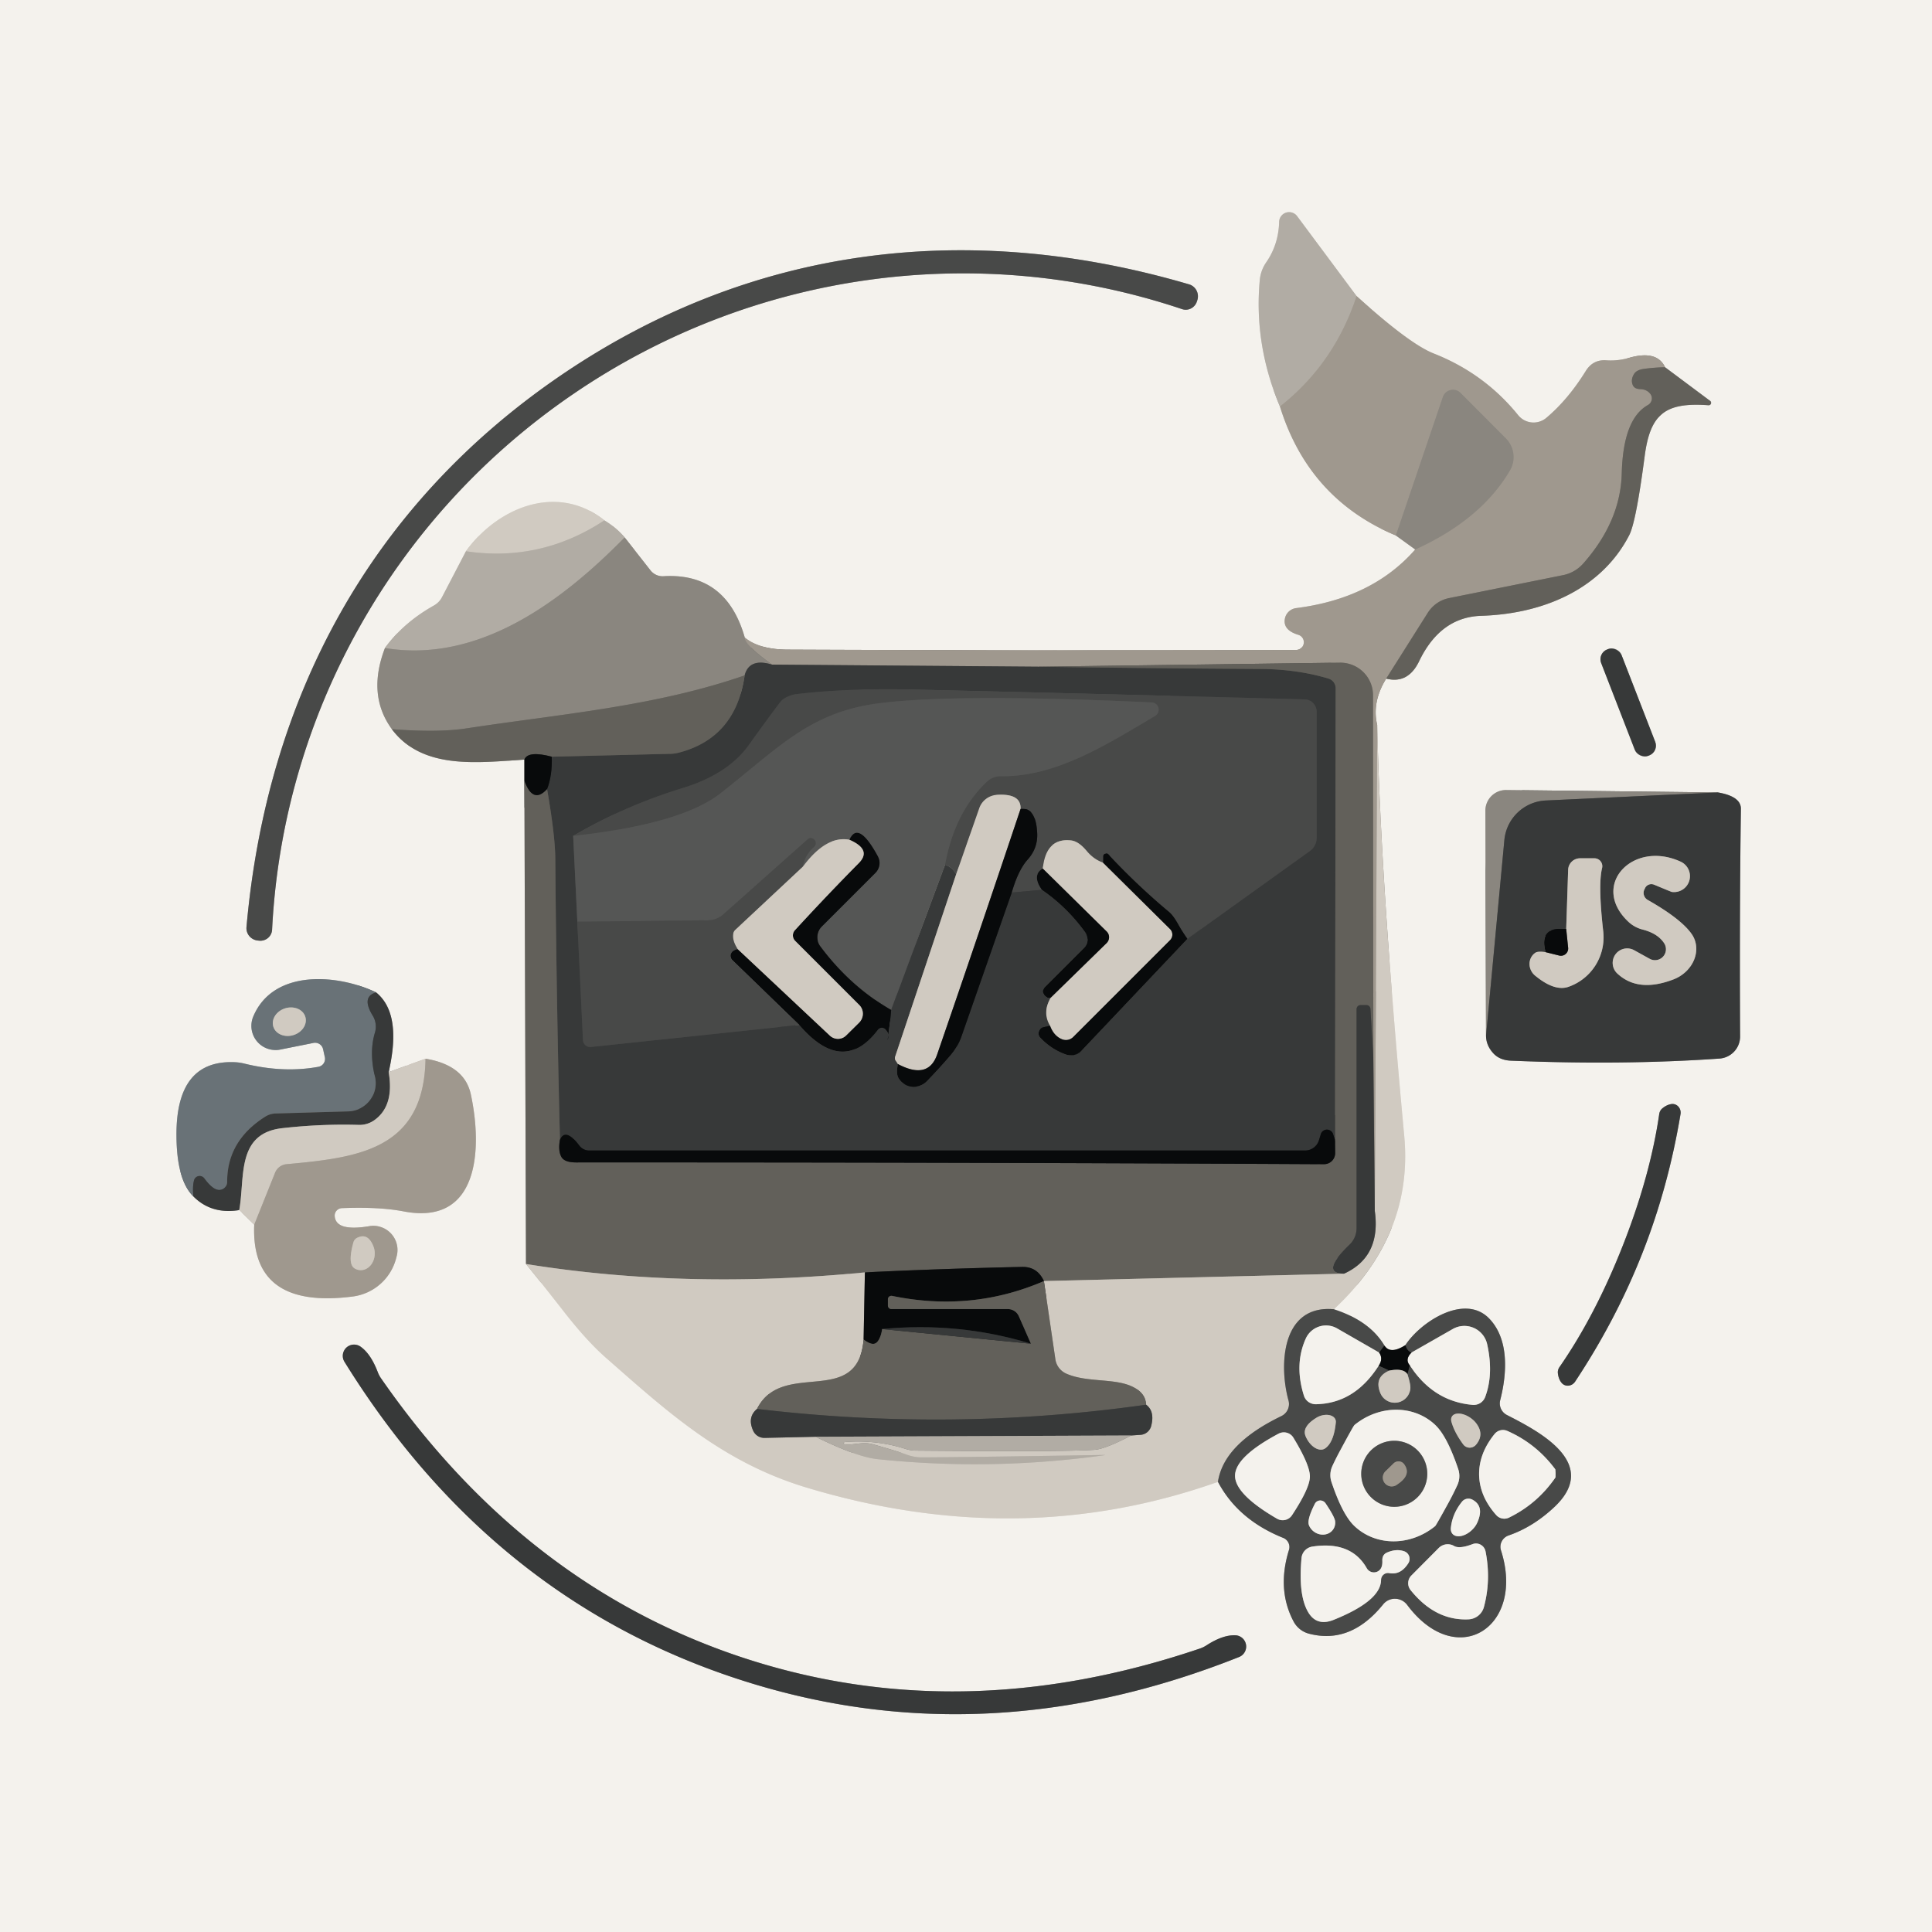 <?xml version="1.0" encoding="UTF-8" standalone="no"?>
<!DOCTYPE svg PUBLIC "-//W3C//DTD SVG 1.1//EN" "http://www.w3.org/Graphics/SVG/1.1/DTD/svg11.dtd">
<svg xmlns="http://www.w3.org/2000/svg" version="1.1" viewBox="0.00 0.00 120.00 120.00">
<g stroke-width="2.00" fill="none" stroke-linecap="butt">
<path stroke="#cac5be" vector-effect="non-scaling-stroke" d="
  M 79.50 25.25
  Q 81.28 30.99 86.70 33.26"
/>
<path stroke="#bfbcb6" vector-effect="non-scaling-stroke" d="
  M 86.70 33.26
  L 87.90 34.13"
/>
<path stroke="#cac5be" vector-effect="non-scaling-stroke" d="
  M 87.90 34.13
  Q 85.24 37.17 80.51 37.77
  A 0.82 0.81 2.5 0 0 79.81 38.41
  Q 79.66 39.13 80.64 39.43
  A 0.48 0.48 0.0 0 1 80.50 40.37
  Q 62.73 40.41 48.98 40.35
  Q 47.16 40.35 46.26 39.60"
/>
<path stroke="#bfbcb6" vector-effect="non-scaling-stroke" d="
  M 46.26 39.60
  Q 45.11 35.56 41.21 35.79
  A 0.96 0.95 69.2 0 1 40.40 35.42
  L 38.80 33.38"
/>
<path stroke="#d3cfc9" vector-effect="non-scaling-stroke" d="
  M 38.80 33.38
  Q 38.31 32.79 37.54 32.32"
/>
<path stroke="#e2ded7" vector-effect="non-scaling-stroke" d="
  M 37.54 32.32
  C 34.62 29.99 30.92 31.50 28.94 34.24"
/>
<path stroke="#d3cfc9" vector-effect="non-scaling-stroke" d="
  M 28.94 34.24
  L 27.46 37.08
  A 1.28 1.22 -2.3 0 1 26.95 37.61
  Q 25.06 38.67 23.91 40.25"
/>
<path stroke="#bfbcb6" vector-effect="non-scaling-stroke" d="
  M 23.91 40.25
  Q 22.79 43.17 24.34 45.29"
/>
<path stroke="#aba9a4" vector-effect="non-scaling-stroke" d="
  M 24.34 45.29
  C 26.24 47.82 29.63 47.37 32.57 47.18"
/>
<path stroke="#7e7e7c" vector-effect="non-scaling-stroke" d="
  M 32.57 47.18
  L 32.57 48.48"
/>
<path stroke="#aba9a4" vector-effect="non-scaling-stroke" d="
  M 32.57 48.48
  L 32.67 78.51"
/>
<path stroke="#e2ded7" vector-effect="non-scaling-stroke" d="
  M 32.67 78.51
  Q 33.71 79.78 35.05 81.50
  Q 36.45 83.29 37.62 84.32
  C 41.46 87.69 44.86 90.82 50.11 92.40
  Q 63.37 96.39 75.65 92.04"
/>
<path stroke="#9e9e9b" vector-effect="non-scaling-stroke" d="
  M 75.65 92.04
  Q 76.89 94.39 79.70 95.52
  A 0.61 0.61 0.0 0 1 80.06 96.27
  Q 79.30 98.72 80.34 100.70
  A 1.52 1.51 83.5 0 0 81.30 101.47
  Q 83.89 102.15 85.91 99.65
  A 0.95 0.94 46.0 0 1 87.40 99.68
  C 90.47 103.80 94.76 101.08 93.23 96.30
  A 0.75 0.74 -18.4 0 1 93.70 95.37
  Q 95.24 94.84 96.57 93.58
  C 99.42 90.86 95.53 88.88 93.60 87.89
  A 0.81 0.81 0.0 0 1 93.18 86.97
  C 93.62 85.26 93.73 83.13 92.46 81.86
  C 90.93 80.35 88.23 82.11 87.29 83.55"
/>
<path stroke="#7e7e7c" vector-effect="non-scaling-stroke" d="
  M 87.29 83.55
  Q 86.36 84.14 85.99 83.58"
/>
<path stroke="#9e9e9b" vector-effect="non-scaling-stroke" d="
  M 85.99 83.58
  Q 85.08 82.04 82.85 81.32"
/>
<path stroke="#e2ded7" vector-effect="non-scaling-stroke" d="
  M 82.85 81.32
  Q 87.79 76.72 87.22 70.56
  Q 85.76 54.87 85.54 45.03"
/>
<path stroke="#cac5be" vector-effect="non-scaling-stroke" d="
  M 85.54 45.03
  Q 85.20 43.60 86.10 42.15"
/>
<path stroke="#aba9a4" vector-effect="non-scaling-stroke" d="
  M 86.10 42.15
  Q 87.46 42.49 88.14 41.08
  Q 89.46 38.33 92.00 38.25
  C 96.10 38.12 99.56 36.43 101.20 33.23
  Q 101.62 32.40 102.15 28.36
  C 102.49 25.73 103.40 24.97 106.12 25.17
  A 0.15 0.15 0.0 0 0 106.22 24.90
  L 103.42 22.81"
/>
<path stroke="#cac5be" vector-effect="non-scaling-stroke" d="
  M 103.42 22.81
  Q 102.92 21.74 101.21 22.22
  Q 100.49 22.43 99.77 22.38
  Q 98.94 22.32 98.49 23.05
  Q 97.40 24.81 96.05 25.95
  A 1.23 1.23 0.0 0 1 94.29 25.78
  Q 92.20 23.20 89.06 21.96
  Q 87.55 21.37 84.26 18.39"
/>
<path stroke="#d3cfc9" vector-effect="non-scaling-stroke" d="
  M 84.26 18.39
  L 80.57 13.43
  A 0.62 0.62 0.0 0 0 79.45 13.79
  Q 79.41 15.19 78.65 16.29
  A 2.32 2.29 -25.0 0 0 78.25 17.37
  Q 77.87 21.38 79.50 25.25"
/>
<path stroke="#a8a299" vector-effect="non-scaling-stroke" d="
  M 84.26 18.39
  Q 82.88 22.59 79.50 25.25"
/>
<path stroke="#817c74" vector-effect="non-scaling-stroke" d="
  M 103.42 22.81
  Q 102.79 22.82 102.12 22.91
  Q 101.66 22.97 101.50 23.22
  Q 101.26 23.60 101.43 23.95
  Q 101.54 24.16 101.88 24.17
  Q 102.28 24.18 102.50 24.46
  A 0.47 0.46 -33.5 0 1 102.35 25.16
  Q 100.82 26.02 100.73 29.39
  Q 100.66 32.38 98.33 35.01
  A 2.27 2.25 -74.6 0 1 97.10 35.72
  L 90.00 37.15
  A 2.06 2.02 -79.0 0 0 88.69 38.05
  L 86.10 42.15"
/>
<path stroke="#b8b1a8" vector-effect="non-scaling-stroke" d="
  M 85.54 45.03
  L 85.39 75.21"
/>
<path stroke="#6b6964" vector-effect="non-scaling-stroke" d="
  M 85.39 75.21
  L 85.30 65.72"
/>
<path stroke="#817c74" vector-effect="non-scaling-stroke" d="
  M 85.30 65.72
  L 85.28 43.18
  A 2.03 2.02 -0.4 0 0 83.22 41.16
  L 64.50 41.41"
/>
<path stroke="#6b6964" vector-effect="non-scaling-stroke" d="
  M 64.50 41.41
  L 47.95 41.28"
/>
<path stroke="#958f87" vector-effect="non-scaling-stroke" d="
  M 47.95 41.28
  Q 46.24 40.05 46.26 39.60"
/>
<path stroke="#958f87" vector-effect="non-scaling-stroke" d="
  M 87.90 34.13
  Q 92.00 32.27 93.79 29.21
  A 1.64 1.64 0.0 0 0 93.53 27.23
  L 90.71 24.40
  A 0.66 0.66 0.0 0 0 89.62 24.66
  L 86.70 33.26"
/>
<path stroke="#4d4d4a" vector-effect="non-scaling-stroke" d="
  M 85.30 65.72
  L 85.12 62.66
  A 0.25 0.24 87.4 0 0 84.88 62.43
  L 84.50 62.43
  A 0.25 0.24 -90.0 0 0 84.26 62.68
  L 84.26 76.28
  A 1.43 1.41 68.7 0 1 83.81 77.32
  Q 81.97 79.10 83.48 79.11"
/>
<path stroke="#99958e" vector-effect="non-scaling-stroke" d="
  M 83.48 79.11
  L 64.84 79.57"
/>
<path stroke="#353533" vector-effect="non-scaling-stroke" d="
  M 64.84 79.57
  Q 64.43 78.67 63.48 78.69
  Q 58.44 78.80 53.72 79.03"
/>
<path stroke="#99958e" vector-effect="non-scaling-stroke" d="
  M 53.72 79.03
  Q 42.62 80.11 32.67 78.51"
/>
<path stroke="#353533" vector-effect="non-scaling-stroke" d="
  M 32.57 48.48
  Q 33.10 49.98 33.98 49.01"
/>
<path stroke="#353533" vector-effect="non-scaling-stroke" d="
  M 34.78 70.78
  Q 34.66 71.46 34.86 71.84
  Q 35.04 72.20 35.78 72.20
  Q 58.80 72.19 82.23 72.31
  A 0.69 0.69 0.0 0 0 82.93 71.61
  L 82.92 70.81"
/>
<path stroke="#8c8a85" vector-effect="non-scaling-stroke" d="
  M 82.85 81.32
  C 79.59 81.03 79.43 84.80 80.03 86.98
  A 0.83 0.83 0.0 0 1 79.58 87.96
  Q 76.00 89.69 75.65 92.04"
/>
<path stroke="#6c6a66" vector-effect="non-scaling-stroke" d="
  M 53.72 79.03
  L 53.64 83.20"
/>
<path stroke="#99958e" vector-effect="non-scaling-stroke" d="
  M 53.64 83.20
  C 53.28 87.51 48.60 84.37 47.02 87.51"
/>
<path stroke="#84827d" vector-effect="non-scaling-stroke" d="
  M 47.02 87.51
  Q 46.41 88.02 46.77 88.84
  A 0.76 0.76 0.0 0 0 47.49 89.31
  L 50.66 89.24"
/>
<path stroke="#c1bbb3" vector-effect="non-scaling-stroke" d="
  M 50.66 89.24
  Q 53.20 90.49 54.50 90.63
  Q 61.58 91.37 68.63 90.38
  L 68.63 90.37
  Q 60.03 90.51 57.25 90.52
  A 2.72 2.62 53.6 0 1 56.37 90.37
  Q 55.72 90.13 54.19 89.70
  C 53.54 89.52 52.79 89.82 52.44 89.70
  A 0.07 0.07 0.0 0 1 52.46 89.57
  Q 54.41 89.41 56.23 89.99
  A 2.28 2.05 -32.8 0 0 56.92 90.10
  Q 66.07 90.18 67.99 90.05
  Q 68.66 90.00 70.26 89.16"
/>
<path stroke="#84827d" vector-effect="non-scaling-stroke" d="
  M 70.26 89.16
  L 70.84 89.12
  A 0.74 0.73 -83.8 0 0 71.50 88.58
  Q 71.74 87.66 71.19 87.25"
/>
<path stroke="#99958e" vector-effect="non-scaling-stroke" d="
  M 71.19 87.25
  Q 71.15 86.55 70.42 86.17
  C 69.30 85.57 67.54 85.90 66.23 85.32
  A 1.16 1.16 0.0 0 1 65.55 84.42
  L 64.84 79.57"
/>
<path stroke="#84827d" vector-effect="non-scaling-stroke" d="
  M 83.48 79.11
  Q 85.79 78.06 85.39 75.21"
/>
<path stroke="#4d4d4a" vector-effect="non-scaling-stroke" d="
  M 64.50 41.41
  Q 71.37 41.51 78.25 41.55
  Q 80.55 41.56 82.52 42.15
  A 0.63 0.63 0.0 0 1 82.96 42.75
  L 82.92 70.81"
/>
<path stroke="#202222" vector-effect="non-scaling-stroke" d="
  M 82.92 70.81
  L 82.80 70.44
  A 0.40 0.40 0.0 0 0 82.05 70.41
  L 81.92 70.83
  A 0.90 0.90 0.0 0 1 81.06 71.46
  L 36.59 71.46
  A 0.77 0.75 71.4 0 1 35.98 71.15
  Q 35.13 70.02 34.78 70.78"
/>
<path stroke="#4d4d4a" vector-effect="non-scaling-stroke" d="
  M 34.78 70.78
  Q 34.56 62.08 34.49 53.33
  Q 34.48 51.89 33.98 49.01"
/>
<path stroke="#202222" vector-effect="non-scaling-stroke" d="
  M 33.98 49.01
  Q 34.31 48.16 34.27 47.00"
/>
<path stroke="#4d4d4a" vector-effect="non-scaling-stroke" d="
  M 34.27 47.00
  L 41.69 46.82
  A 2.28 2.17 35.1 0 0 42.16 46.75
  Q 45.70 45.83 46.25 41.95"
/>
<path stroke="#61605c" vector-effect="non-scaling-stroke" d="
  M 47.95 41.28
  Q 46.54 40.85 46.25 41.95"
/>
<path stroke="#76736d" vector-effect="non-scaling-stroke" d="
  M 46.25 41.95
  C 40.65 43.89 34.80 44.35 28.98 45.24
  Q 27.23 45.51 24.34 45.29"
/>
<path stroke="#4d4d4a" vector-effect="non-scaling-stroke" d="
  M 71.19 87.25
  Q 59.14 88.95 47.02 87.51"
/>
<path stroke="#4d4d4a" vector-effect="non-scaling-stroke" d="
  M 54.79 82.55
  L 64.03 83.46"
/>
<path stroke="#353533" vector-effect="non-scaling-stroke" d="
  M 64.84 79.57
  Q 60.35 81.51 55.41 80.49
  A 0.22 0.21 5.5 0 0 55.15 80.70
  L 55.15 81.09
  A 0.22 0.22 0.0 0 0 55.37 81.31
  L 62.61 81.31
  A 0.75 0.73 77.4 0 1 63.28 81.75
  L 64.03 83.46"
/>
<path stroke="#202222" vector-effect="non-scaling-stroke" d="
  M 64.03 83.46
  Q 59.54 82.09 54.79 82.55"
/>
<path stroke="#353533" vector-effect="non-scaling-stroke" d="
  M 54.79 82.55
  Q 54.74 82.94 54.58 83.22
  Q 54.41 83.52 54.14 83.46
  Q 53.92 83.41 53.64 83.20"
/>
<path stroke="#74736f" vector-effect="non-scaling-stroke" d="
  M 70.26 89.16
  L 50.66 89.24"
/>
<path stroke="#282a2a" vector-effect="non-scaling-stroke" d="
  M 85.99 83.58
  L 85.66 84.01"
/>
<path stroke="#9e9e9b" vector-effect="non-scaling-stroke" d="
  M 85.66 84.01
  L 83.05 82.51
  A 1.38 1.38 0.0 0 0 81.10 83.15
  Q 80.38 84.76 80.99 86.69
  A 0.77 0.76 -8.8 0 0 81.72 87.22
  Q 84.13 87.18 85.63 84.83"
/>
<path stroke="#282a2a" vector-effect="non-scaling-stroke" d="
  M 85.63 84.83
  L 86.29 85.13"
/>
<path stroke="#8c8a85" vector-effect="non-scaling-stroke" d="
  M 86.29 85.13
  Q 85.34 85.54 85.73 86.51
  A 0.97 0.97 0.0 0 0 87.60 86.23
  Q 87.62 86.00 87.42 85.36"
/>
<path stroke="#282a2a" vector-effect="non-scaling-stroke" d="
  M 87.42 85.36
  Q 87.50 85.09 87.57 84.81"
/>
<path stroke="#9e9e9b" vector-effect="non-scaling-stroke" d="
  M 87.57 84.81
  Q 89.03 87.05 91.47 87.26
  A 0.76 0.76 0.0 0 0 92.25 86.76
  Q 92.78 85.34 92.37 83.49
  A 1.45 1.45 0.0 0 0 90.23 82.55
  L 87.67 84.01"
/>
<path stroke="#282a2a" vector-effect="non-scaling-stroke" d="
  M 87.67 84.01
  Q 87.41 83.91 87.29 83.55"
/>
<path stroke="#353533" vector-effect="non-scaling-stroke" d="
  M 34.27 47.00
  Q 32.79 46.61 32.57 47.18"
/>
<path stroke="#9e9992" vector-effect="non-scaling-stroke" d="
  M 38.80 33.38
  C 35.00 37.25 29.81 41.23 23.91 40.25"
/>
<path stroke="#7e7e7c" vector-effect="non-scaling-stroke" d="
  M 87.57 84.81
  Q 87.24 84.44 87.67 84.01"
/>
<path stroke="#6c6a66" vector-effect="non-scaling-stroke" d="
  M 87.42 85.36
  Q 87.18 84.96 86.29 85.13"
/>
<path stroke="#7e7e7c" vector-effect="non-scaling-stroke" d="
  M 85.66 84.01
  Q 85.93 84.40 85.63 84.83"
/>
<path stroke="#c1bbb3" vector-effect="non-scaling-stroke" d="
  M 37.54 32.32
  Q 33.58 34.93 28.94 34.24"
/>
<path stroke="#9e9e9b" vector-effect="non-scaling-stroke" d="
  M 34.83 23.32
  C 23.05 31.36 16.58 43.28 15.31 57.58
  A 0.78 0.77 4.8 0 0 16.03 58.42
  L 16.13 58.43
  A 0.73 0.72 3.2 0 0 16.90 57.75
  C 17.57 44.37 24.48 32.06 35.61 24.47
  C 46.74 16.87 60.73 14.94 73.42 19.20
  A 0.73 0.72 -71.8 0 0 74.34 18.73
  L 74.37 18.64
  A 0.78 0.77 -73.4 0 0 73.85 17.66
  C 60.08 13.62 46.61 15.29 34.83 23.32"
/>
<path stroke="#969693" vector-effect="non-scaling-stroke" d="
  M 100.719 40.69
  A 0.65 0.65 0.0 0 0 99.878 40.319
  L 99.822 40.34
  A 0.65 0.65 0.0 0 0 99.451 41.181
  L 101.541 46.57
  A 0.65 0.65 0.0 0 0 102.382 46.941
  L 102.438 46.92
  A 0.65 0.65 0.0 0 0 102.809 46.078
  L 100.719 40.69"
/>
<path stroke="#969693" vector-effect="non-scaling-stroke" d="
  M 92.30 64.34
  Q 92.31 64.95 92.77 65.44
  Q 93.16 65.85 93.84 65.88
  Q 100.77 66.17 106.80 65.75
  A 1.38 1.37 -2.2 0 0 108.08 64.37
  Q 108.04 56.73 108.13 50.24
  Q 108.14 49.47 106.71 49.22"
/>
<path stroke="#bfbcb6" vector-effect="non-scaling-stroke" d="
  M 106.71 49.22
  L 93.55 49.07
  A 1.28 1.28 0.0 0 0 92.26 50.35
  L 92.30 64.34"
/>
<path stroke="#61605c" vector-effect="non-scaling-stroke" d="
  M 106.71 49.22
  L 96.01 49.72
  A 2.71 2.71 0.0 0 0 93.44 52.17
  L 92.30 64.34"
/>
<path stroke="#969693" vector-effect="non-scaling-stroke" d="
  M 12.01 74.31
  Q 13.13 75.44 14.86 75.16"
/>
<path stroke="#e2ded7" vector-effect="non-scaling-stroke" d="
  M 14.86 75.16
  L 15.79 76.07"
/>
<path stroke="#cac5be" vector-effect="non-scaling-stroke" d="
  M 15.79 76.07
  Q 15.57 81.34 21.90 80.53
  A 3.21 3.20 3.8 0 0 24.60 78.17
  L 24.64 78.02
  A 1.50 1.50 0.0 0 0 22.94 76.16
  Q 20.87 76.51 20.79 75.54
  A 0.47 0.46 -3.5 0 1 21.24 75.04
  Q 23.54 74.95 25.06 75.24
  C 29.80 76.16 29.95 71.28 29.25 68.00
  Q 28.87 66.16 26.43 65.76"
/>
<path stroke="#e2ded7" vector-effect="non-scaling-stroke" d="
  M 26.43 65.76
  L 24.14 66.59"
/>
<path stroke="#969693" vector-effect="non-scaling-stroke" d="
  M 24.14 66.59
  Q 24.98 62.95 23.36 61.64"
/>
<path stroke="#afb2b2" vector-effect="non-scaling-stroke" d="
  M 23.36 61.64
  C 20.96 60.49 16.97 60.18 15.73 63.14
  A 1.50 1.50 0.0 0 0 17.41 65.19
  L 19.46 64.78
  A 0.51 0.51 0.0 0 1 20.07 65.18
  L 20.18 65.68
  A 0.50 0.50 0.0 0 1 19.78 66.26
  Q 17.61 66.66 15.17 66.06
  A 3.28 2.41 -27.2 0 0 14.67 65.98
  Q 10.94 65.76 10.96 70.51
  Q 10.97 73.29 12.01 74.31"
/>
<path stroke="#505658" vector-effect="non-scaling-stroke" d="
  M 23.36 61.64
  Q 22.42 61.91 23.16 63.10
  A 1.31 1.29 38.2 0 1 23.29 64.13
  Q 22.92 65.35 23.29 66.88
  A 1.75 1.75 0.0 0 1 21.64 69.03
  L 17.12 69.16
  A 1.30 1.27 -61.3 0 0 16.47 69.36
  Q 14.10 70.86 14.11 73.41
  A 0.50 0.49 -82.1 0 1 13.48 73.89
  Q 13.13 73.79 12.69 73.19
  A 0.36 0.36 0.0 0 0 12.05 73.32
  Q 11.95 73.70 12.01 74.31"
/>
<path stroke="#84827d" vector-effect="non-scaling-stroke" d="
  M 24.14 66.59
  Q 24.50 68.68 23.26 69.57
  A 1.59 1.59 0.0 0 1 22.30 69.87
  Q 19.97 69.80 17.56 70.07
  C 14.65 70.38 15.23 73.15 14.86 75.16"
/>
<path stroke="#b8b1a8" vector-effect="non-scaling-stroke" d="
  M 26.43 65.76
  C 26.34 71.41 22.27 71.90 17.80 72.31
  A 0.85 0.84 -80.7 0 0 17.09 72.83
  L 15.79 76.07"
/>
<path stroke="#969693" vector-effect="non-scaling-stroke" d="
  M 100.79 77.38
  Q 99.08 81.72 96.85 84.93
  A 0.58 0.54 -31.7 0 0 96.76 85.27
  Q 96.80 85.68 97.02 85.92
  A 0.54 0.51 -50.4 0 0 97.83 85.82
  Q 100.38 81.97 102.00 77.86
  Q 103.62 73.76 104.38 69.20
  A 0.54 0.51 -86.6 0 0 103.86 68.57
  Q 103.53 68.60 103.22 68.87
  A 0.58 0.54 74.7 0 0 103.06 69.18
  Q 102.50 73.04 100.79 77.38"
/>
<path stroke="#969693" vector-effect="non-scaling-stroke" d="
  M 45.72 104.25
  Q 60.96 109.28 76.96 102.92
  A 0.70 0.70 0.0 0 0 76.73 101.57
  Q 75.96 101.54 74.96 102.18
  A 1.90 1.85 -70.4 0 1 74.51 102.40
  Q 59.67 107.42 46.14 102.96
  Q 32.61 98.49 23.68 85.63
  A 1.90 1.85 -73.1 0 1 23.45 85.19
  Q 23.02 84.08 22.39 83.64
  A 0.70 0.70 0.0 0 0 21.40 84.59
  Q 30.47 99.22 45.72 104.25"
/>
<path stroke="#464847" vector-effect="non-scaling-stroke" d="
  M 35.60 51.92
  L 35.86 57.25"
/>
<path stroke="#404141" vector-effect="non-scaling-stroke" d="
  M 35.86 57.25
  L 36.21 64.60
  A 0.45 0.45 0.0 0 0 36.71 65.03
  L 49.64 63.66"
/>
<path stroke="#202222" vector-effect="non-scaling-stroke" d="
  M 49.64 63.66
  Q 52.35 66.82 54.52 63.96
  A 0.32 0.32 0.0 0 1 55.03 63.96
  Q 55.25 64.26 55.13 64.61
  Q 55.30 63.41 55.35 62.73"
/>
<path stroke="#464847" vector-effect="non-scaling-stroke" d="
  M 55.35 62.73
  L 58.70 53.71"
/>
<path stroke="#404141" vector-effect="non-scaling-stroke" d="
  M 58.70 53.71
  Q 59.13 53.84 59.39 54.30"
/>
<path stroke="#84827d" vector-effect="non-scaling-stroke" d="
  M 59.39 54.30
  L 55.60 65.63
  A 0.29 0.29 0.0 0 0 55.62 65.86
  Q 55.70 65.97 55.77 66.09"
/>
<path stroke="#202222" vector-effect="non-scaling-stroke" d="
  M 55.77 66.09
  Q 55.65 66.68 55.80 66.95
  A 1.13 1.11 -38.0 0 0 57.58 67.15
  Q 58.36 66.34 59.03 65.56
  A 3.64 3.62 75.1 0 0 59.73 64.34
  L 62.84 55.44"
/>
<path stroke="#404141" vector-effect="non-scaling-stroke" d="
  M 62.84 55.44
  L 64.71 55.27"
/>
<path stroke="#202222" vector-effect="non-scaling-stroke" d="
  M 64.71 55.27
  Q 66.28 56.35 67.41 57.92
  A 0.74 0.73 49.6 0 1 67.34 58.87
  L 64.90 61.31
  A 0.38 0.38 0.0 0 0 64.91 61.86
  Q 65.13 62.06 65.27 61.96"
/>
<path stroke="#84827d" vector-effect="non-scaling-stroke" d="
  M 65.27 61.96
  Q 64.72 62.89 65.22 63.71"
/>
<path stroke="#202222" vector-effect="non-scaling-stroke" d="
  M 65.22 63.71
  L 64.82 63.80
  A 0.40 0.39 -27.6 0 0 64.61 64.45
  Q 65.30 65.18 66.21 65.50
  A 0.93 0.92 -58.2 0 0 67.17 65.27
  L 73.76 58.31"
/>
<path stroke="#404141" vector-effect="non-scaling-stroke" d="
  M 73.76 58.31
  L 81.37 52.85
  A 1.01 1.00 72.0 0 0 81.78 52.04
  L 81.78 44.21
  A 0.77 0.76 -89.2 0 0 81.04 43.44
  Q 69.22 43.12 56.77 42.83
  Q 52.59 42.74 49.49 43.11
  A 1.86 1.81 22.1 0 0 48.58 43.48
  Q 48.44 43.59 46.49 46.30
  Q 45.20 48.09 42.39 48.95
  Q 38.80 50.05 35.60 51.92"
/>
<path stroke="#282a2a" vector-effect="non-scaling-stroke" d="
  M 73.76 58.31
  Q 73.44 57.86 73.21 57.45
  Q 72.89 56.87 72.63 56.65
  Q 70.63 54.98 68.85 53.07
  A 0.20 0.19 23.5 0 0 68.51 53.20
  Q 68.51 53.38 68.51 53.58"
/>
<path stroke="#8c8a85" vector-effect="non-scaling-stroke" d="
  M 68.51 53.58
  Q 67.93 53.38 67.49 52.85
  Q 66.99 52.25 66.52 52.20
  Q 64.96 52.03 64.77 53.95"
/>
<path stroke="#282a2a" vector-effect="non-scaling-stroke" d="
  M 64.77 53.95
  Q 64.07 54.36 64.71 55.27"
/>
<path stroke="#282a2a" vector-effect="non-scaling-stroke" d="
  M 62.84 55.44
  Q 63.24 54.05 63.83 53.39
  Q 64.48 52.67 64.42 51.71
  Q 64.33 50.11 63.39 50.24"
/>
<path stroke="#8c8a85" vector-effect="non-scaling-stroke" d="
  M 63.39 50.24
  Q 63.43 49.27 61.91 49.37
  A 1.25 1.23 7.0 0 0 60.82 50.21
  L 59.39 54.30"
/>
<path stroke="#4f504f" vector-effect="non-scaling-stroke" d="
  M 58.70 53.71
  Q 59.29 50.45 61.30 48.55
  A 1.26 1.24 23.0 0 1 62.16 48.21
  C 65.59 48.27 68.78 46.22 71.74 44.47
  A 0.45 0.45 0.0 0 0 71.53 43.63
  Q 59.53 43.07 54.69 43.67
  C 50.33 44.20 48.43 46.39 44.76 49.27
  Q 42.31 51.19 35.60 51.92"
/>
<path stroke="#6c6a66" vector-effect="non-scaling-stroke" d="
  M 63.39 50.24
  Q 60.84 57.86 58.21 65.49
  Q 57.66 67.09 55.77 66.09"
/>
<path stroke="#2f3030" vector-effect="non-scaling-stroke" d="
  M 55.35 62.73
  Q 52.81 61.27 50.95 58.77
  A 0.94 0.94 0.0 0 1 51.04 57.55
  L 54.37 54.22
  A 0.88 0.88 0.0 0 0 54.52 53.17
  Q 53.30 50.93 52.76 52.16"
/>
<path stroke="#93908b" vector-effect="non-scaling-stroke" d="
  M 52.76 52.16
  Q 51.31 51.88 49.86 53.84"
/>
<path stroke="#4f504f" vector-effect="non-scaling-stroke" d="
  M 49.86 53.84
  Q 49.99 53.11 50.56 52.60
  A 0.30 0.30 0.0 0 0 50.59 52.17
  L 50.57 52.15
  A 0.28 0.28 0.0 0 0 50.17 52.13
  L 44.92 56.80
  A 1.46 1.45 -66.0 0 1 43.99 57.16
  L 35.86 57.25"
/>
<path stroke="#6c6a66" vector-effect="non-scaling-stroke" d="
  M 68.51 53.58
  L 72.67 57.70
  A 0.49 0.49 0.0 0 1 72.67 58.40
  L 66.65 64.42
  A 0.65 0.64 34.0 0 1 65.96 64.55
  Q 65.45 64.34 65.22 63.71"
/>
<path stroke="#6c6a66" vector-effect="non-scaling-stroke" d="
  M 65.27 61.96
  L 68.73 58.58
  A 0.51 0.50 -44.6 0 0 68.74 57.86
  L 64.77 53.95"
/>
<path stroke="#8c8a85" vector-effect="non-scaling-stroke" d="
  M 49.86 53.84
  L 45.68 57.75
  A 0.44 0.44 0.0 0 0 45.54 58.02
  Q 45.48 58.43 45.82 58.95"
/>
<path stroke="#282a2a" vector-effect="non-scaling-stroke" d="
  M 49.64 63.66
  L 45.49 59.64
  A 0.38 0.37 -36.6 0 1 45.58 59.04
  Q 45.68 58.98 45.82 58.95"
/>
<path stroke="#6c6a66" vector-effect="non-scaling-stroke" d="
  M 45.82 58.95
  L 51.55 64.33
  A 0.73 0.72 43.6 0 0 52.56 64.31
  L 53.37 63.51
  A 0.78 0.77 -45.3 0 0 53.37 62.42
  L 49.39 58.44
  A 0.48 0.48 0.0 0 1 49.38 57.77
  Q 51.38 55.59 53.35 53.60
  Q 54.16 52.77 52.76 52.16"
/>
<path stroke="#84827d" vector-effect="non-scaling-stroke" d="
  M 103.84 55.40
  A 0.99 0.99 0.0 0 0 104.39 53.52
  C 101.41 52.15 98.72 55.00 101.16 57.27
  A 2.06 1.98 -15.2 0 0 102.00 57.73
  Q 102.96 57.97 103.36 58.58
  A 0.68 0.68 0.0 0 1 102.46 59.55
  L 101.52 59.03
  A 0.90 0.90 0.0 0 0 100.48 60.49
  Q 101.77 61.67 103.95 60.83
  A 2.05 1.79 -27.2 0 0 105.07 58.01
  Q 104.41 57.07 102.35 55.90
  A 0.50 0.50 0.0 0 1 102.13 55.26
  L 102.17 55.18
  A 0.44 0.43 22.2 0 1 102.74 54.95
  Q 103.82 55.40 103.84 55.40"
/>
<path stroke="#202222" vector-effect="non-scaling-stroke" d="
  M 97.28 57.70
  Q 95.56 57.52 96.00 59.14"
/>
<path stroke="#84827d" vector-effect="non-scaling-stroke" d="
  M 96.00 59.14
  Q 95.51 59.07 95.36 59.18
  A 0.91 0.86 47.4 0 0 95.34 60.59
  Q 96.56 61.60 97.43 61.29
  A 3.26 3.25 77.1 0 0 99.58 57.85
  Q 99.25 54.95 99.51 53.91
  A 0.49 0.49 0.0 0 0 99.03 53.31
  L 98.14 53.31
  A 0.74 0.74 0.0 0 0 97.40 54.03
  L 97.28 57.70"
/>
<path stroke="#6c6a66" vector-effect="non-scaling-stroke" d="
  M 96.00 59.14
  L 96.84 59.35
  A 0.45 0.45 0.0 0 0 97.40 58.87
  L 97.28 57.70"
/>
<path stroke="#9d9e9c" vector-effect="non-scaling-stroke" d="
  M 18.963 63.153
  A 1.04 0.87 -17.2 0 0 17.713 62.629
  A 1.04 0.87 -17.2 0 0 16.977 63.767
  A 1.04 0.87 -17.2 0 0 18.227 64.291
  A 1.04 0.87 -17.2 0 0 18.963 63.153"
/>
<path stroke="#b8b1a8" vector-effect="non-scaling-stroke" d="
  M 21.95 77.17
  Q 21.58 78.50 22.02 78.78
  A 1.03 0.86 -88.7 0 0 23.20 77.43
  Q 22.86 76.55 22.19 76.88
  A 0.45 0.43 -6.1 0 0 21.95 77.17"
/>
<path stroke="#9e9e9b" vector-effect="non-scaling-stroke" d="
  M 83.28 90.02
  Q 83.00 90.53 82.76 91.05
  A 1.35 1.35 0.0 0 0 82.70 92.05
  Q 83.38 94.07 84.11 94.77
  A 3.94 3.62 -42.4 0 0 89.14 94.79
  Q 89.20 94.74 90.00 93.28
  Q 90.28 92.76 90.52 92.24
  A 1.35 1.35 0.0 0 0 90.57 91.24
  Q 89.89 89.22 89.16 88.52
  A 3.94 3.62 -42.4 0 0 84.13 88.51
  Q 84.07 88.55 83.28 90.02"
/>
<path stroke="#8c8a85" vector-effect="non-scaling-stroke" d="
  M 82.31 89.96
  Q 82.85 89.58 82.97 88.35
  A 0.82 0.54 -19.5 0 0 81.78 88.05
  Q 80.84 88.62 81.10 89.22
  A 1.10 0.69 63.5 0 0 82.31 89.96"
/>
<path stroke="#8c8a85" vector-effect="non-scaling-stroke" d="
  M 90.16 88.34
  Q 90.35 88.99 90.88 89.71
  A 0.51 0.50 -43.2 0 0 91.68 89.73
  Q 92.19 89.12 91.73 88.46
  A 0.98 0.56 34.1 0 0 90.16 88.34"
/>
<path stroke="#9e9e9b" vector-effect="non-scaling-stroke" d="
  M 91.87 91.61
  Q 91.90 92.94 92.93 94.10
  A 0.67 0.67 0.0 0 0 93.73 94.26
  Q 95.49 93.40 96.61 91.77
  Q 96.62 91.75 96.62 91.51
  Q 96.61 91.28 96.60 91.26
  Q 95.42 89.67 93.63 88.88
  A 0.67 0.67 0.0 0 0 92.83 89.07
  Q 91.85 90.28 91.87 91.61"
/>
<path stroke="#9e9e9b" vector-effect="non-scaling-stroke" d="
  M 76.71 91.65
  Q 76.70 92.81 79.32 94.33
  A 0.70 0.69 31.6 0 0 80.25 94.11
  Q 81.35 92.44 81.36 91.72
  Q 81.37 91.00 80.33 89.29
  A 0.70 0.69 -29.8 0 0 79.41 89.05
  Q 76.73 90.48 76.71 91.65"
/>
<path stroke="#9e9e9b" vector-effect="non-scaling-stroke" d="
  M 91.77 94.54
  Q 92.20 93.55 91.46 93.15
  A 0.52 0.51 34.0 0 0 90.81 93.27
  Q 90.22 94.00 90.12 94.86
  A 1.02 0.63 -42.6 0 0 91.77 94.54"
/>
<path stroke="#9e9e9b" vector-effect="non-scaling-stroke" d="
  M 81.30 94.73
  A 0.87 0.79 34.4 0 0 82.93 94.51
  Q 82.91 94.23 82.33 93.37
  A 0.39 0.38 42.2 0 0 81.67 93.40
  Q 81.17 94.38 81.30 94.73"
/>
<path stroke="#9e9e9b" vector-effect="non-scaling-stroke" d="
  M 89.36 96.15
  L 87.66 97.86
  A 0.68 0.68 0.0 0 0 87.62 98.77
  Q 89.16 100.68 91.22 100.58
  A 1.04 1.03 5.7 0 0 92.17 99.81
  Q 92.62 98.13 92.27 96.36
  A 0.61 0.60 73.9 0 0 91.46 95.91
  Q 90.64 96.22 90.31 96.02
  A 0.79 0.78 -52.4 0 0 89.36 96.15"
/>
<path stroke="#9e9e9b" vector-effect="non-scaling-stroke" d="
  M 86.29 97.71
  Q 87.00 97.84 87.47 97.10
  A 0.50 0.50 0.0 0 0 87.21 96.35
  Q 86.71 96.18 86.13 96.44
  Q 85.84 96.58 85.86 96.95
  Q 85.88 97.42 85.60 97.59
  A 0.51 0.51 0.0 0 1 84.89 97.40
  Q 83.92 95.70 81.52 96.06
  A 0.80 0.79 -1.4 0 0 80.84 96.77
  Q 80.64 98.96 81.19 100.02
  Q 81.72 101.06 82.84 100.61
  Q 85.77 99.43 85.78 98.13
  A 0.43 0.43 0.0 0 1 86.29 97.71"
/>
<path stroke="#9e9e9b" vector-effect="non-scaling-stroke" d="
  M 88.65 91.54
  A 2.05 2.05 0.0 0 0 86.60 89.49
  A 2.05 2.05 0.0 0 0 84.55 91.54
  A 2.05 2.05 0.0 0 0 86.60 93.59
  A 2.05 2.05 0.0 0 0 88.65 91.54"
/>
<path stroke="#74716b" vector-effect="non-scaling-stroke" d="
  M 86.09 91.35
  A 0.55 0.55 0.0 0 0 86.79 92.20
  Q 87.70 91.60 87.21 90.94
  A 0.44 0.43 -41.0 0 0 86.55 90.90
  L 86.09 91.35"
/>
</g>
<path fill="#f4f2ed" d="
  M 120.00 0.00
  L 120.00 120.00
  L 0.00 120.00
  L 0.00 0.00
  L 120.00 0.00
  Z
  M 79.50 25.25
  Q 81.28 30.99 86.70 33.26
  L 87.90 34.13
  Q 85.24 37.17 80.51 37.77
  A 0.82 0.81 2.5 0 0 79.81 38.41
  Q 79.66 39.13 80.64 39.43
  A 0.48 0.48 0.0 0 1 80.50 40.37
  Q 62.73 40.41 48.98 40.35
  Q 47.16 40.35 46.26 39.60
  Q 45.11 35.56 41.21 35.79
  A 0.96 0.95 69.2 0 1 40.40 35.42
  L 38.80 33.38
  Q 38.31 32.79 37.54 32.32
  C 34.62 29.99 30.92 31.50 28.94 34.24
  L 27.46 37.08
  A 1.28 1.22 -2.3 0 1 26.95 37.61
  Q 25.06 38.67 23.91 40.25
  Q 22.79 43.17 24.34 45.29
  C 26.24 47.82 29.63 47.37 32.57 47.18
  L 32.57 48.48
  L 32.67 78.51
  Q 33.71 79.78 35.05 81.50
  Q 36.45 83.29 37.62 84.32
  C 41.46 87.69 44.86 90.82 50.11 92.40
  Q 63.37 96.39 75.65 92.04
  Q 76.89 94.39 79.70 95.52
  A 0.61 0.61 0.0 0 1 80.06 96.27
  Q 79.30 98.72 80.34 100.70
  A 1.52 1.51 83.5 0 0 81.30 101.47
  Q 83.89 102.15 85.91 99.65
  A 0.95 0.94 46.0 0 1 87.40 99.68
  C 90.47 103.80 94.76 101.08 93.23 96.30
  A 0.75 0.74 -18.4 0 1 93.70 95.37
  Q 95.24 94.84 96.57 93.58
  C 99.42 90.86 95.53 88.88 93.60 87.89
  A 0.81 0.81 0.0 0 1 93.18 86.97
  C 93.62 85.26 93.73 83.13 92.46 81.86
  C 90.93 80.35 88.23 82.11 87.29 83.55
  Q 86.36 84.14 85.99 83.58
  Q 85.08 82.04 82.85 81.32
  Q 87.79 76.72 87.22 70.56
  Q 85.76 54.87 85.54 45.03
  Q 85.20 43.60 86.10 42.15
  Q 87.46 42.49 88.14 41.08
  Q 89.46 38.33 92.00 38.25
  C 96.10 38.12 99.56 36.43 101.20 33.23
  Q 101.62 32.40 102.15 28.36
  C 102.49 25.73 103.40 24.97 106.12 25.17
  A 0.15 0.15 0.0 0 0 106.22 24.90
  L 103.42 22.81
  Q 102.92 21.74 101.21 22.22
  Q 100.49 22.43 99.77 22.38
  Q 98.94 22.32 98.49 23.05
  Q 97.40 24.81 96.05 25.95
  A 1.23 1.23 0.0 0 1 94.29 25.78
  Q 92.20 23.20 89.06 21.96
  Q 87.55 21.37 84.26 18.39
  L 80.57 13.43
  A 0.62 0.62 0.0 0 0 79.45 13.79
  Q 79.41 15.19 78.65 16.29
  A 2.32 2.29 -25.0 0 0 78.25 17.37
  Q 77.87 21.38 79.50 25.25
  Z
  M 34.83 23.32
  C 23.05 31.36 16.58 43.28 15.31 57.58
  A 0.78 0.77 4.8 0 0 16.03 58.42
  L 16.13 58.43
  A 0.73 0.72 3.2 0 0 16.90 57.75
  C 17.57 44.37 24.48 32.06 35.61 24.47
  C 46.74 16.87 60.73 14.94 73.42 19.20
  A 0.73 0.72 -71.8 0 0 74.34 18.73
  L 74.37 18.64
  A 0.78 0.77 -73.4 0 0 73.85 17.66
  C 60.08 13.62 46.61 15.29 34.83 23.32
  Z
  M 100.719 40.69
  A 0.65 0.65 0.0 0 0 99.878 40.319
  L 99.822 40.34
  A 0.65 0.65 0.0 0 0 99.451 41.181
  L 101.541 46.57
  A 0.65 0.65 0.0 0 0 102.382 46.941
  L 102.438 46.92
  A 0.65 0.65 0.0 0 0 102.809 46.078
  L 100.719 40.69
  Z
  M 92.30 64.34
  Q 92.31 64.95 92.77 65.44
  Q 93.16 65.85 93.84 65.88
  Q 100.77 66.17 106.80 65.75
  A 1.38 1.37 -2.2 0 0 108.08 64.37
  Q 108.04 56.73 108.13 50.24
  Q 108.14 49.47 106.71 49.22
  L 93.55 49.07
  A 1.28 1.28 0.0 0 0 92.26 50.35
  L 92.30 64.34
  Z
  M 12.01 74.31
  Q 13.13 75.44 14.86 75.16
  L 15.79 76.07
  Q 15.57 81.34 21.90 80.53
  A 3.21 3.20 3.8 0 0 24.60 78.17
  L 24.64 78.02
  A 1.50 1.50 0.0 0 0 22.94 76.16
  Q 20.87 76.51 20.79 75.54
  A 0.47 0.46 -3.5 0 1 21.24 75.04
  Q 23.54 74.95 25.06 75.24
  C 29.80 76.16 29.95 71.28 29.25 68.00
  Q 28.87 66.16 26.43 65.76
  L 24.14 66.59
  Q 24.98 62.95 23.36 61.64
  C 20.96 60.49 16.97 60.18 15.73 63.14
  A 1.50 1.50 0.0 0 0 17.41 65.19
  L 19.46 64.78
  A 0.51 0.51 0.0 0 1 20.07 65.18
  L 20.18 65.68
  A 0.50 0.50 0.0 0 1 19.78 66.26
  Q 17.61 66.66 15.17 66.06
  A 3.28 2.41 -27.2 0 0 14.67 65.98
  Q 10.94 65.76 10.96 70.51
  Q 10.97 73.29 12.01 74.31
  Z
  M 100.79 77.38
  Q 99.08 81.72 96.85 84.93
  A 0.58 0.54 -31.7 0 0 96.76 85.27
  Q 96.80 85.68 97.02 85.92
  A 0.54 0.51 -50.4 0 0 97.83 85.82
  Q 100.38 81.97 102.00 77.86
  Q 103.62 73.76 104.38 69.20
  A 0.54 0.51 -86.6 0 0 103.86 68.57
  Q 103.53 68.60 103.22 68.87
  A 0.58 0.54 74.7 0 0 103.06 69.18
  Q 102.50 73.04 100.79 77.38
  Z
  M 45.72 104.25
  Q 60.96 109.28 76.96 102.92
  A 0.70 0.70 0.0 0 0 76.73 101.57
  Q 75.96 101.54 74.96 102.18
  A 1.90 1.85 -70.4 0 1 74.51 102.40
  Q 59.67 107.42 46.14 102.96
  Q 32.61 98.49 23.68 85.63
  A 1.90 1.85 -73.1 0 1 23.45 85.19
  Q 23.02 84.08 22.39 83.64
  A 0.70 0.70 0.0 0 0 21.40 84.59
  Q 30.47 99.22 45.72 104.25
  Z"
/>
<path fill="#b1aca4" d="
  M 84.26 18.39
  Q 82.88 22.59 79.50 25.25
  Q 77.87 21.38 78.25 17.37
  A 2.32 2.29 -25.0 0 1 78.65 16.29
  Q 79.41 15.19 79.45 13.79
  A 0.62 0.62 0.0 0 1 80.57 13.43
  L 84.26 18.39
  Z"
/>
<path fill="#484948" d="
  M 35.61 24.47
  C 24.48 32.06 17.57 44.37 16.90 57.75
  A 0.73 0.72 3.2 0 1 16.13 58.43
  L 16.03 58.42
  A 0.78 0.77 4.8 0 1 15.31 57.58
  C 16.58 43.28 23.05 31.36 34.83 23.32
  C 46.61 15.29 60.08 13.62 73.85 17.66
  A 0.78 0.77 -73.4 0 1 74.37 18.64
  L 74.34 18.73
  A 0.73 0.72 -71.8 0 1 73.42 19.20
  C 60.73 14.94 46.74 16.87 35.61 24.47
  Z"
/>
<path fill="#9f988e" d="
  M 84.26 18.39
  Q 87.55 21.37 89.06 21.96
  Q 92.20 23.20 94.29 25.78
  A 1.23 1.23 0.0 0 0 96.05 25.95
  Q 97.40 24.81 98.49 23.05
  Q 98.94 22.32 99.77 22.38
  Q 100.49 22.43 101.21 22.22
  Q 102.92 21.74 103.42 22.81
  Q 102.79 22.82 102.12 22.91
  Q 101.66 22.97 101.50 23.22
  Q 101.26 23.60 101.43 23.95
  Q 101.54 24.16 101.88 24.17
  Q 102.28 24.18 102.50 24.46
  A 0.47 0.46 -33.5 0 1 102.35 25.16
  Q 100.82 26.02 100.73 29.39
  Q 100.66 32.38 98.33 35.01
  A 2.27 2.25 -74.6 0 1 97.10 35.72
  L 90.00 37.15
  A 2.06 2.02 -79.0 0 0 88.69 38.05
  L 86.10 42.15
  Q 85.20 43.60 85.54 45.03
  L 85.39 75.21
  L 85.30 65.72
  L 85.28 43.18
  A 2.03 2.02 -0.4 0 0 83.22 41.16
  L 64.50 41.41
  L 47.95 41.28
  Q 46.24 40.05 46.26 39.60
  Q 47.16 40.35 48.98 40.35
  Q 62.73 40.41 80.50 40.37
  A 0.48 0.48 0.0 0 0 80.64 39.43
  Q 79.66 39.13 79.81 38.41
  A 0.82 0.81 2.5 0 1 80.51 37.77
  Q 85.24 37.17 87.90 34.13
  Q 92.00 32.27 93.79 29.21
  A 1.64 1.64 0.0 0 0 93.53 27.23
  L 90.71 24.40
  A 0.66 0.66 0.0 0 0 89.62 24.66
  L 86.70 33.26
  Q 81.28 30.99 79.50 25.25
  Q 82.88 22.59 84.26 18.39
  Z"
/>
<path fill="#62605a" d="
  M 103.42 22.81
  L 106.22 24.90
  A 0.15 0.15 0.0 0 1 106.12 25.17
  C 103.40 24.97 102.49 25.73 102.15 28.36
  Q 101.62 32.40 101.20 33.23
  C 99.56 36.43 96.10 38.12 92.00 38.25
  Q 89.46 38.33 88.14 41.08
  Q 87.46 42.49 86.10 42.15
  L 88.69 38.05
  A 2.06 2.02 -79.0 0 1 90.00 37.15
  L 97.10 35.72
  A 2.27 2.25 -74.6 0 0 98.33 35.01
  Q 100.66 32.38 100.73 29.39
  Q 100.82 26.02 102.35 25.16
  A 0.47 0.46 -33.5 0 0 102.50 24.46
  Q 102.28 24.18 101.88 24.17
  Q 101.54 24.16 101.43 23.95
  Q 101.26 23.60 101.50 23.22
  Q 101.66 22.97 102.12 22.91
  Q 102.79 22.82 103.42 22.81
  Z"
/>
<path fill="#8a867f" d="
  M 87.90 34.13
  L 86.70 33.26
  L 89.62 24.66
  A 0.66 0.66 0.0 0 1 90.71 24.40
  L 93.53 27.23
  A 1.64 1.64 0.0 0 1 93.79 29.21
  Q 92.00 32.27 87.90 34.13
  Z"
/>
<path fill="#d0cac1" d="
  M 37.54 32.32
  Q 33.58 34.93 28.94 34.24
  C 30.92 31.50 34.62 29.99 37.54 32.32
  Z"
/>
<path fill="#b1aca4" d="
  M 37.54 32.32
  Q 38.31 32.79 38.80 33.38
  C 35.00 37.25 29.81 41.23 23.91 40.25
  Q 25.06 38.67 26.95 37.61
  A 1.28 1.22 -2.3 0 0 27.46 37.08
  L 28.94 34.24
  Q 33.58 34.93 37.54 32.32
  Z"
/>
<path fill="#8a867f" d="
  M 38.80 33.38
  L 40.40 35.42
  A 0.96 0.95 69.2 0 0 41.21 35.79
  Q 45.11 35.56 46.26 39.60
  Q 46.24 40.05 47.95 41.28
  Q 46.54 40.85 46.25 41.95
  C 40.65 43.89 34.80 44.35 28.98 45.24
  Q 27.23 45.51 24.34 45.29
  Q 22.79 43.17 23.91 40.25
  C 29.81 41.23 35.00 37.25 38.80 33.38
  Z"
/>
<rect fill="#373939" x="-0.68" y="-3.54" transform="translate(101.13,43.63) rotate(-21.2)" width="1.36" height="7.08" rx="0.65"/>
<path fill="#373939" d="
  M 47.95 41.28
  L 64.50 41.41
  Q 71.37 41.51 78.25 41.55
  Q 80.55 41.56 82.52 42.15
  A 0.63 0.63 0.0 0 1 82.96 42.75
  L 82.92 70.81
  L 82.80 70.44
  A 0.40 0.40 0.0 0 0 82.05 70.41
  L 81.92 70.83
  A 0.90 0.90 0.0 0 1 81.06 71.46
  L 36.59 71.46
  A 0.77 0.75 71.4 0 1 35.98 71.15
  Q 35.13 70.02 34.78 70.78
  Q 34.56 62.08 34.49 53.33
  Q 34.48 51.89 33.98 49.01
  Q 34.31 48.16 34.27 47.00
  L 41.69 46.82
  A 2.28 2.17 35.1 0 0 42.16 46.75
  Q 45.70 45.83 46.25 41.95
  Q 46.54 40.85 47.95 41.28
  Z
  M 35.60 51.92
  L 35.86 57.25
  L 36.21 64.60
  A 0.45 0.45 0.0 0 0 36.71 65.03
  L 49.64 63.66
  Q 52.35 66.82 54.52 63.96
  A 0.32 0.32 0.0 0 1 55.03 63.96
  Q 55.25 64.26 55.13 64.61
  Q 55.30 63.41 55.35 62.73
  L 58.70 53.71
  Q 59.13 53.84 59.39 54.30
  L 55.60 65.63
  A 0.29 0.29 0.0 0 0 55.62 65.86
  Q 55.70 65.97 55.77 66.09
  Q 55.65 66.68 55.80 66.95
  A 1.13 1.11 -38.0 0 0 57.58 67.15
  Q 58.36 66.34 59.03 65.56
  A 3.64 3.62 75.1 0 0 59.73 64.34
  L 62.84 55.44
  L 64.71 55.27
  Q 66.28 56.35 67.41 57.92
  A 0.74 0.73 49.6 0 1 67.34 58.87
  L 64.90 61.31
  A 0.38 0.38 0.0 0 0 64.91 61.86
  Q 65.13 62.06 65.27 61.96
  Q 64.72 62.89 65.22 63.71
  L 64.82 63.80
  A 0.40 0.39 -27.6 0 0 64.61 64.45
  Q 65.30 65.18 66.21 65.50
  A 0.93 0.92 -58.2 0 0 67.17 65.27
  L 73.76 58.31
  L 81.37 52.85
  A 1.01 1.00 72.0 0 0 81.78 52.04
  L 81.78 44.21
  A 0.77 0.76 -89.2 0 0 81.04 43.44
  Q 69.22 43.12 56.77 42.83
  Q 52.59 42.74 49.49 43.11
  A 1.86 1.81 22.1 0 0 48.58 43.48
  Q 48.44 43.59 46.49 46.30
  Q 45.20 48.09 42.39 48.95
  Q 38.80 50.05 35.60 51.92
  Z"
/>
<path fill="#62605a" d="
  M 85.30 65.72
  L 85.12 62.66
  A 0.25 0.24 87.4 0 0 84.88 62.43
  L 84.50 62.43
  A 0.25 0.24 -90.0 0 0 84.26 62.68
  L 84.26 76.28
  A 1.43 1.41 68.7 0 1 83.81 77.32
  Q 81.97 79.10 83.48 79.11
  L 64.84 79.57
  Q 64.43 78.67 63.48 78.69
  Q 58.44 78.80 53.72 79.03
  Q 42.62 80.11 32.67 78.51
  L 32.57 48.48
  Q 33.10 49.98 33.98 49.01
  Q 34.48 51.89 34.49 53.33
  Q 34.56 62.08 34.78 70.78
  Q 34.66 71.46 34.86 71.84
  Q 35.04 72.20 35.78 72.20
  Q 58.80 72.19 82.23 72.31
  A 0.69 0.69 0.0 0 0 82.93 71.61
  L 82.92 70.81
  L 82.96 42.75
  A 0.63 0.63 0.0 0 0 82.52 42.15
  Q 80.55 41.56 78.25 41.55
  Q 71.37 41.51 64.50 41.41
  L 83.22 41.16
  A 2.03 2.02 -0.4 0 1 85.28 43.18
  L 85.30 65.72
  Z"
/>
<path fill="#62605a" d="
  M 46.25 41.95
  Q 45.70 45.83 42.16 46.75
  A 2.28 2.17 35.1 0 1 41.69 46.82
  L 34.27 47.00
  Q 32.79 46.61 32.57 47.18
  C 29.63 47.37 26.24 47.82 24.34 45.29
  Q 27.23 45.51 28.98 45.24
  C 34.80 44.35 40.65 43.89 46.25 41.95
  Z"
/>
<path fill="#484948" d="
  M 73.76 58.31
  Q 73.44 57.86 73.21 57.45
  Q 72.89 56.87 72.63 56.65
  Q 70.63 54.98 68.85 53.07
  A 0.20 0.19 23.5 0 0 68.51 53.20
  Q 68.51 53.38 68.51 53.58
  Q 67.93 53.38 67.49 52.85
  Q 66.99 52.25 66.52 52.20
  Q 64.96 52.03 64.77 53.95
  Q 64.07 54.36 64.71 55.27
  L 62.84 55.44
  Q 63.24 54.05 63.83 53.39
  Q 64.48 52.67 64.42 51.71
  Q 64.33 50.11 63.39 50.24
  Q 63.43 49.27 61.91 49.37
  A 1.25 1.23 7.0 0 0 60.82 50.21
  L 59.39 54.30
  Q 59.13 53.84 58.70 53.71
  Q 59.29 50.45 61.30 48.55
  A 1.26 1.24 23.0 0 1 62.16 48.21
  C 65.59 48.27 68.78 46.22 71.74 44.47
  A 0.45 0.45 0.0 0 0 71.53 43.63
  Q 59.53 43.07 54.69 43.67
  C 50.33 44.20 48.43 46.39 44.76 49.27
  Q 42.31 51.19 35.60 51.92
  Q 38.80 50.05 42.39 48.95
  Q 45.20 48.09 46.49 46.30
  Q 48.44 43.59 48.58 43.48
  A 1.86 1.81 22.1 0 1 49.49 43.11
  Q 52.59 42.74 56.77 42.83
  Q 69.22 43.12 81.04 43.44
  A 0.77 0.76 -89.2 0 1 81.78 44.21
  L 81.78 52.04
  A 1.01 1.00 72.0 0 1 81.37 52.85
  L 73.76 58.31
  Z"
/>
<path fill="#555655" d="
  M 58.70 53.71
  L 55.35 62.73
  Q 52.81 61.27 50.95 58.77
  A 0.94 0.94 0.0 0 1 51.04 57.55
  L 54.37 54.22
  A 0.88 0.88 0.0 0 0 54.52 53.17
  Q 53.30 50.93 52.76 52.16
  Q 51.31 51.88 49.86 53.84
  Q 49.99 53.11 50.56 52.60
  A 0.30 0.30 0.0 0 0 50.59 52.17
  L 50.57 52.15
  A 0.28 0.28 0.0 0 0 50.17 52.13
  L 44.92 56.80
  A 1.46 1.45 -66.0 0 1 43.99 57.16
  L 35.86 57.25
  L 35.60 51.92
  Q 42.31 51.19 44.76 49.27
  C 48.43 46.39 50.33 44.20 54.69 43.67
  Q 59.53 43.07 71.53 43.63
  A 0.45 0.45 0.0 0 1 71.74 44.47
  C 68.78 46.22 65.59 48.27 62.16 48.21
  A 1.26 1.24 23.0 0 0 61.30 48.55
  Q 59.29 50.45 58.70 53.71
  Z"
/>
<path fill="#d0cac1" d="
  M 82.85 81.32
  C 79.59 81.03 79.43 84.80 80.03 86.98
  A 0.83 0.83 0.0 0 1 79.58 87.96
  Q 76.00 89.69 75.65 92.04
  Q 63.37 96.39 50.11 92.40
  C 44.86 90.82 41.46 87.69 37.62 84.32
  Q 36.45 83.29 35.05 81.50
  Q 33.71 79.78 32.67 78.51
  Q 42.62 80.11 53.72 79.03
  L 53.64 83.20
  C 53.28 87.51 48.60 84.37 47.02 87.51
  Q 46.41 88.02 46.77 88.84
  A 0.76 0.76 0.0 0 0 47.49 89.31
  L 50.66 89.24
  Q 53.20 90.49 54.50 90.63
  Q 61.58 91.37 68.63 90.38
  L 68.63 90.37
  Q 60.03 90.51 57.25 90.52
  A 2.72 2.62 53.6 0 1 56.37 90.37
  Q 55.72 90.13 54.19 89.70
  C 53.54 89.52 52.79 89.82 52.44 89.70
  A 0.07 0.07 0.0 0 1 52.46 89.57
  Q 54.41 89.41 56.23 89.99
  A 2.28 2.05 -32.8 0 0 56.92 90.10
  Q 66.07 90.18 67.99 90.05
  Q 68.66 90.00 70.26 89.16
  L 70.84 89.12
  A 0.74 0.73 -83.8 0 0 71.50 88.58
  Q 71.74 87.66 71.19 87.25
  Q 71.15 86.55 70.42 86.17
  C 69.30 85.57 67.54 85.90 66.23 85.32
  A 1.16 1.16 0.0 0 1 65.55 84.42
  L 64.84 79.57
  L 83.48 79.11
  Q 85.79 78.06 85.39 75.21
  L 85.54 45.03
  Q 85.76 54.87 87.22 70.56
  Q 87.79 76.72 82.85 81.32
  Z"
/>
<path fill="#080a0b" d="
  M 34.27 47.00
  Q 34.31 48.16 33.98 49.01
  Q 33.10 49.98 32.57 48.48
  L 32.57 47.18
  Q 32.79 46.61 34.27 47.00
  Z"
/>
<path fill="#8a867f" d="
  M 106.71 49.22
  L 96.01 49.72
  A 2.71 2.71 0.0 0 0 93.44 52.17
  L 92.30 64.34
  L 92.26 50.35
  A 1.28 1.28 0.0 0 1 93.55 49.07
  L 106.71 49.22
  Z"
/>
<path fill="#d0cac1" d="
  M 63.39 50.24
  Q 60.84 57.86 58.21 65.49
  Q 57.66 67.09 55.77 66.09
  Q 55.70 65.97 55.62 65.86
  A 0.29 0.29 0.0 0 1 55.60 65.63
  L 59.39 54.30
  L 60.82 50.21
  A 1.25 1.23 7.0 0 1 61.91 49.37
  Q 63.43 49.27 63.39 50.24
  Z"
/>
<path fill="#373939" d="
  M 106.71 49.22
  Q 108.14 49.47 108.13 50.24
  Q 108.04 56.73 108.08 64.37
  A 1.38 1.37 -2.2 0 1 106.80 65.75
  Q 100.77 66.17 93.84 65.88
  Q 93.16 65.85 92.77 65.44
  Q 92.31 64.95 92.30 64.34
  L 93.44 52.17
  A 2.71 2.71 0.0 0 1 96.01 49.72
  L 106.71 49.22
  Z
  M 103.84 55.40
  A 0.99 0.99 0.0 0 0 104.39 53.52
  C 101.41 52.15 98.72 55.00 101.16 57.27
  A 2.06 1.98 -15.2 0 0 102.00 57.73
  Q 102.96 57.97 103.36 58.58
  A 0.68 0.68 0.0 0 1 102.46 59.55
  L 101.52 59.03
  A 0.90 0.90 0.0 0 0 100.48 60.49
  Q 101.77 61.67 103.95 60.83
  A 2.05 1.79 -27.2 0 0 105.07 58.01
  Q 104.41 57.07 102.35 55.90
  A 0.50 0.50 0.0 0 1 102.13 55.26
  L 102.17 55.18
  A 0.44 0.43 22.2 0 1 102.74 54.95
  Q 103.82 55.40 103.84 55.40
  Z
  M 97.28 57.70
  Q 95.56 57.52 96.00 59.14
  Q 95.51 59.07 95.36 59.18
  A 0.91 0.86 47.4 0 0 95.34 60.59
  Q 96.56 61.60 97.43 61.29
  A 3.26 3.25 77.1 0 0 99.58 57.85
  Q 99.25 54.95 99.51 53.91
  A 0.49 0.49 0.0 0 0 99.03 53.31
  L 98.14 53.31
  A 0.74 0.74 0.0 0 0 97.40 54.03
  L 97.28 57.70
  Z"
/>
<path fill="#080a0b" d="
  M 62.84 55.44
  L 59.73 64.34
  A 3.64 3.62 75.1 0 1 59.03 65.56
  Q 58.36 66.34 57.58 67.15
  A 1.13 1.11 -38.0 0 1 55.80 66.95
  Q 55.65 66.68 55.77 66.09
  Q 57.66 67.09 58.21 65.49
  Q 60.84 57.86 63.39 50.24
  Q 64.33 50.11 64.42 51.71
  Q 64.48 52.67 63.83 53.39
  Q 63.24 54.05 62.84 55.44
  Z"
/>
<path fill="#080a0b" d="
  M 55.35 62.73
  Q 55.30 63.41 55.13 64.61
  Q 55.25 64.26 55.03 63.96
  A 0.32 0.32 0.0 0 0 54.52 63.96
  Q 52.35 66.82 49.64 63.66
  L 45.49 59.64
  A 0.38 0.37 -36.6 0 1 45.58 59.04
  Q 45.68 58.98 45.82 58.95
  L 51.55 64.33
  A 0.73 0.72 43.6 0 0 52.56 64.31
  L 53.37 63.51
  A 0.78 0.77 -45.3 0 0 53.37 62.42
  L 49.39 58.44
  A 0.48 0.48 0.0 0 1 49.38 57.77
  Q 51.38 55.59 53.35 53.60
  Q 54.16 52.77 52.76 52.16
  Q 53.30 50.93 54.52 53.17
  A 0.88 0.88 0.0 0 1 54.37 54.22
  L 51.04 57.55
  A 0.94 0.94 0.0 0 0 50.95 58.77
  Q 52.81 61.27 55.35 62.73
  Z"
/>
<path fill="#d0cac1" d="
  M 68.51 53.58
  L 72.67 57.70
  A 0.49 0.49 0.0 0 1 72.67 58.40
  L 66.65 64.42
  A 0.65 0.64 34.0 0 1 65.96 64.55
  Q 65.45 64.34 65.22 63.71
  Q 64.72 62.89 65.27 61.96
  L 68.73 58.58
  A 0.51 0.50 -44.6 0 0 68.74 57.86
  L 64.77 53.95
  Q 64.96 52.03 66.52 52.20
  Q 66.99 52.25 67.49 52.85
  Q 67.93 53.38 68.51 53.58
  Z"
/>
<path fill="#484948" d="
  M 49.86 53.84
  L 45.68 57.75
  A 0.44 0.44 0.0 0 0 45.54 58.02
  Q 45.48 58.43 45.82 58.95
  Q 45.68 58.98 45.58 59.04
  A 0.38 0.37 -36.6 0 0 45.49 59.64
  L 49.64 63.66
  L 36.71 65.03
  A 0.45 0.45 0.0 0 1 36.21 64.60
  L 35.86 57.25
  L 43.99 57.16
  A 1.46 1.45 -66.0 0 0 44.92 56.80
  L 50.17 52.13
  A 0.28 0.28 0.0 0 1 50.57 52.15
  L 50.59 52.17
  A 0.30 0.30 0.0 0 1 50.56 52.60
  Q 49.99 53.11 49.86 53.84
  Z"
/>
<path fill="#d0cac1" d="
  M 52.76 52.16
  Q 54.16 52.77 53.35 53.60
  Q 51.38 55.59 49.38 57.77
  A 0.48 0.48 0.0 0 0 49.39 58.44
  L 53.37 62.42
  A 0.78 0.77 -45.3 0 1 53.37 63.51
  L 52.56 64.31
  A 0.73 0.72 43.6 0 1 51.55 64.33
  L 45.82 58.95
  Q 45.48 58.43 45.54 58.02
  A 0.44 0.44 0.0 0 1 45.68 57.75
  L 49.86 53.84
  Q 51.31 51.88 52.76 52.16
  Z"
/>
<path fill="#080a0b" d="
  M 73.76 58.31
  L 67.17 65.27
  A 0.93 0.92 -58.2 0 1 66.21 65.50
  Q 65.30 65.18 64.61 64.45
  A 0.40 0.39 -27.6 0 1 64.82 63.80
  L 65.22 63.71
  Q 65.45 64.34 65.96 64.55
  A 0.65 0.64 34.0 0 0 66.65 64.42
  L 72.67 58.40
  A 0.49 0.49 0.0 0 0 72.67 57.70
  L 68.51 53.58
  Q 68.51 53.38 68.51 53.20
  A 0.20 0.19 23.5 0 1 68.85 53.07
  Q 70.63 54.98 72.63 56.65
  Q 72.89 56.87 73.21 57.45
  Q 73.44 57.86 73.76 58.31
  Z"
/>
<path fill="#d0cac1" d="
  M 103.84 55.40
  Q 103.82 55.40 102.74 54.95
  A 0.44 0.43 22.2 0 0 102.17 55.18
  L 102.13 55.26
  A 0.50 0.50 0.0 0 0 102.35 55.90
  Q 104.41 57.07 105.07 58.01
  A 2.05 1.79 -27.2 0 1 103.95 60.83
  Q 101.77 61.67 100.48 60.49
  A 0.90 0.90 0.0 0 1 101.52 59.03
  L 102.46 59.55
  A 0.68 0.68 0.0 0 0 103.36 58.58
  Q 102.96 57.97 102.00 57.73
  A 2.06 1.98 -15.2 0 1 101.16 57.27
  C 98.72 55.00 101.41 52.15 104.39 53.52
  A 0.99 0.99 0.0 0 1 103.84 55.40
  Z"
/>
<path fill="#d0cac1" d="
  M 96.00 59.14
  L 96.84 59.35
  A 0.45 0.45 0.0 0 0 97.40 58.87
  L 97.28 57.70
  L 97.40 54.03
  A 0.74 0.74 0.0 0 1 98.14 53.31
  L 99.03 53.31
  A 0.49 0.49 0.0 0 1 99.51 53.91
  Q 99.25 54.95 99.58 57.85
  A 3.26 3.25 77.1 0 1 97.43 61.29
  Q 96.56 61.60 95.34 60.59
  A 0.91 0.86 47.4 0 1 95.36 59.18
  Q 95.51 59.07 96.00 59.14
  Z"
/>
<path fill="#080a0b" d="
  M 64.77 53.95
  L 68.74 57.86
  A 0.51 0.50 -44.6 0 1 68.73 58.58
  L 65.27 61.96
  Q 65.13 62.06 64.91 61.86
  A 0.38 0.38 0.0 0 1 64.90 61.31
  L 67.34 58.87
  A 0.74 0.73 49.6 0 0 67.41 57.92
  Q 66.28 56.35 64.71 55.27
  Q 64.07 54.36 64.77 53.95
  Z"
/>
<path fill="#080a0b" d="
  M 97.28 57.70
  L 97.40 58.87
  A 0.45 0.45 0.0 0 1 96.84 59.35
  L 96.00 59.14
  Q 95.56 57.52 97.28 57.70
  Z"
/>
<path fill="#697277" d="
  M 23.36 61.64
  Q 22.42 61.91 23.16 63.10
  A 1.31 1.29 38.2 0 1 23.29 64.13
  Q 22.92 65.35 23.29 66.88
  A 1.75 1.75 0.0 0 1 21.64 69.03
  L 17.12 69.16
  A 1.30 1.27 -61.3 0 0 16.47 69.36
  Q 14.10 70.86 14.11 73.41
  A 0.50 0.49 -82.1 0 1 13.48 73.89
  Q 13.13 73.79 12.69 73.19
  A 0.36 0.36 0.0 0 0 12.05 73.32
  Q 11.95 73.70 12.01 74.31
  Q 10.97 73.29 10.96 70.51
  Q 10.94 65.76 14.67 65.98
  A 3.28 2.41 -27.2 0 1 15.17 66.06
  Q 17.61 66.66 19.78 66.26
  A 0.50 0.50 0.0 0 0 20.18 65.68
  L 20.07 65.18
  A 0.51 0.51 0.0 0 0 19.46 64.78
  L 17.41 65.19
  A 1.50 1.50 0.0 0 1 15.73 63.14
  C 16.97 60.18 20.96 60.49 23.36 61.64
  Z
  M 18.963 63.153
  A 1.04 0.87 -17.2 0 0 17.713 62.629
  A 1.04 0.87 -17.2 0 0 16.977 63.767
  A 1.04 0.87 -17.2 0 0 18.227 64.291
  A 1.04 0.87 -17.2 0 0 18.963 63.153
  Z"
/>
<path fill="#373939" d="
  M 23.36 61.64
  Q 24.98 62.95 24.14 66.59
  Q 24.50 68.68 23.26 69.57
  A 1.59 1.59 0.0 0 1 22.30 69.87
  Q 19.97 69.80 17.56 70.07
  C 14.65 70.38 15.23 73.15 14.86 75.16
  Q 13.13 75.44 12.01 74.31
  Q 11.95 73.70 12.05 73.32
  A 0.36 0.36 0.0 0 1 12.69 73.19
  Q 13.13 73.79 13.48 73.89
  A 0.50 0.49 -82.1 0 0 14.11 73.41
  Q 14.10 70.86 16.47 69.36
  A 1.30 1.27 -61.3 0 1 17.12 69.16
  L 21.64 69.03
  A 1.75 1.75 0.0 0 0 23.29 66.88
  Q 22.92 65.35 23.29 64.13
  A 1.31 1.29 38.2 0 0 23.16 63.10
  Q 22.42 61.91 23.36 61.64
  Z"
/>
<path fill="#373939" d="
  M 85.30 65.72
  L 85.39 75.21
  Q 85.79 78.06 83.48 79.11
  Q 81.97 79.10 83.81 77.32
  A 1.43 1.41 68.7 0 0 84.26 76.28
  L 84.26 62.68
  A 0.25 0.24 -90.0 0 1 84.50 62.43
  L 84.88 62.43
  A 0.25 0.24 87.4 0 1 85.12 62.66
  L 85.30 65.72
  Z"
/>
<ellipse fill="#d0cac1" cx="0.00" cy="0.00" transform="translate(17.97,63.46) rotate(-17.2)" rx="1.04" ry="0.87"/>
<path fill="#d0cac1" d="
  M 26.43 65.76
  C 26.34 71.41 22.27 71.90 17.80 72.31
  A 0.85 0.84 -80.7 0 0 17.09 72.83
  L 15.79 76.07
  L 14.86 75.16
  C 15.23 73.15 14.65 70.38 17.56 70.07
  Q 19.97 69.80 22.30 69.87
  A 1.59 1.59 0.0 0 0 23.26 69.57
  Q 24.50 68.68 24.14 66.59
  L 26.43 65.76
  Z"
/>
<path fill="#9f988e" d="
  M 15.79 76.07
  L 17.09 72.83
  A 0.85 0.84 -80.7 0 1 17.80 72.31
  C 22.27 71.90 26.34 71.41 26.43 65.76
  Q 28.87 66.16 29.25 68.00
  C 29.95 71.28 29.80 76.16 25.06 75.24
  Q 23.54 74.95 21.24 75.04
  A 0.47 0.46 -3.5 0 0 20.79 75.54
  Q 20.87 76.51 22.94 76.16
  A 1.50 1.50 0.0 0 1 24.64 78.02
  L 24.60 78.17
  A 3.21 3.20 3.8 0 1 21.90 80.53
  Q 15.57 81.34 15.79 76.07
  Z
  M 21.95 77.17
  Q 21.58 78.50 22.02 78.78
  A 1.03 0.86 -88.7 0 0 23.20 77.43
  Q 22.86 76.55 22.19 76.88
  A 0.45 0.43 -6.1 0 0 21.95 77.17
  Z"
/>
<path fill="#080a0b" d="
  M 82.92 70.81
  L 82.93 71.61
  A 0.69 0.69 0.0 0 1 82.23 72.31
  Q 58.80 72.19 35.78 72.20
  Q 35.04 72.20 34.86 71.84
  Q 34.66 71.46 34.78 70.78
  Q 35.13 70.02 35.98 71.15
  A 0.77 0.75 71.4 0 0 36.59 71.46
  L 81.06 71.46
  A 0.90 0.90 0.0 0 0 81.92 70.83
  L 82.05 70.41
  A 0.40 0.40 0.0 0 1 82.80 70.44
  L 82.92 70.81
  Z"
/>
<path fill="#373939" d="
  M 102.00 77.86
  Q 100.38 81.97 97.83 85.82
  A 0.54 0.51 -50.4 0 1 97.02 85.92
  Q 96.80 85.68 96.76 85.27
  A 0.58 0.54 -31.7 0 1 96.85 84.93
  Q 99.08 81.72 100.79 77.38
  Q 102.50 73.04 103.06 69.18
  A 0.58 0.54 74.7 0 1 103.22 68.87
  Q 103.53 68.60 103.86 68.57
  A 0.54 0.51 -86.6 0 1 104.38 69.20
  Q 103.62 73.76 102.00 77.86
  Z"
/>
<path fill="#d0cac1" d="
  M 22.19 76.88
  Q 22.86 76.55 23.20 77.43
  A 1.03 0.86 -88.7 0 1 22.02 78.78
  Q 21.58 78.50 21.95 77.17
  A 0.45 0.43 -6.1 0 1 22.19 76.88
  Z"
/>
<path fill="#080a0b" d="
  M 64.84 79.57
  Q 60.35 81.51 55.41 80.49
  A 0.22 0.21 5.5 0 0 55.15 80.70
  L 55.15 81.09
  A 0.22 0.22 0.0 0 0 55.37 81.31
  L 62.61 81.31
  A 0.75 0.73 77.4 0 1 63.28 81.75
  L 64.03 83.46
  Q 59.54 82.09 54.79 82.55
  Q 54.74 82.94 54.58 83.22
  Q 54.41 83.52 54.14 83.46
  Q 53.92 83.41 53.64 83.20
  L 53.72 79.03
  Q 58.44 78.80 63.48 78.69
  Q 64.43 78.67 64.84 79.57
  Z"
/>
<path fill="#62605a" d="
  M 64.84 79.57
  L 65.55 84.42
  A 1.16 1.16 0.0 0 0 66.23 85.32
  C 67.54 85.90 69.30 85.57 70.42 86.17
  Q 71.15 86.55 71.19 87.25
  Q 59.14 88.95 47.02 87.51
  C 48.60 84.37 53.28 87.51 53.64 83.20
  Q 53.92 83.41 54.14 83.46
  Q 54.41 83.52 54.58 83.22
  Q 54.74 82.94 54.79 82.55
  L 64.03 83.46
  L 63.28 81.75
  A 0.75 0.73 77.4 0 0 62.61 81.31
  L 55.37 81.31
  A 0.22 0.22 0.0 0 1 55.15 81.09
  L 55.15 80.70
  A 0.22 0.21 5.5 0 1 55.41 80.49
  Q 60.35 81.51 64.84 79.57
  Z"
/>
<path fill="#484948" d="
  M 82.85 81.32
  Q 85.08 82.04 85.99 83.58
  L 85.66 84.01
  L 83.05 82.51
  A 1.38 1.38 0.0 0 0 81.10 83.15
  Q 80.38 84.76 80.99 86.69
  A 0.77 0.76 -8.8 0 0 81.72 87.22
  Q 84.13 87.18 85.63 84.83
  L 86.29 85.13
  Q 85.34 85.54 85.73 86.51
  A 0.97 0.97 0.0 0 0 87.60 86.23
  Q 87.62 86.00 87.42 85.36
  Q 87.50 85.09 87.57 84.81
  Q 89.03 87.05 91.47 87.26
  A 0.76 0.76 0.0 0 0 92.25 86.76
  Q 92.78 85.34 92.37 83.49
  A 1.45 1.45 0.0 0 0 90.23 82.55
  L 87.67 84.01
  Q 87.41 83.91 87.29 83.55
  C 88.23 82.11 90.93 80.35 92.46 81.86
  C 93.73 83.13 93.62 85.26 93.18 86.97
  A 0.81 0.81 0.0 0 0 93.60 87.89
  C 95.53 88.88 99.42 90.86 96.57 93.58
  Q 95.24 94.84 93.70 95.37
  A 0.75 0.74 -18.4 0 0 93.23 96.30
  C 94.76 101.08 90.47 103.80 87.40 99.68
  A 0.95 0.94 46.0 0 0 85.91 99.65
  Q 83.89 102.15 81.30 101.47
  A 1.52 1.51 83.5 0 1 80.34 100.70
  Q 79.30 98.72 80.06 96.27
  A 0.61 0.61 0.0 0 0 79.70 95.52
  Q 76.89 94.39 75.65 92.04
  Q 76.00 89.69 79.58 87.96
  A 0.83 0.83 0.0 0 0 80.03 86.98
  C 79.43 84.80 79.59 81.03 82.85 81.32
  Z
  M 83.28 90.02
  Q 83.00 90.53 82.76 91.05
  A 1.35 1.35 0.0 0 0 82.70 92.05
  Q 83.38 94.07 84.11 94.77
  A 3.94 3.62 -42.4 0 0 89.14 94.79
  Q 89.20 94.74 90.00 93.28
  Q 90.28 92.76 90.52 92.24
  A 1.35 1.35 0.0 0 0 90.57 91.24
  Q 89.89 89.22 89.16 88.52
  A 3.94 3.62 -42.4 0 0 84.13 88.51
  Q 84.07 88.55 83.28 90.02
  Z
  M 82.31 89.96
  Q 82.85 89.58 82.97 88.35
  A 0.82 0.54 -19.5 0 0 81.78 88.05
  Q 80.84 88.62 81.10 89.22
  A 1.10 0.69 63.5 0 0 82.31 89.96
  Z
  M 90.16 88.34
  Q 90.35 88.99 90.88 89.71
  A 0.51 0.50 -43.2 0 0 91.68 89.73
  Q 92.19 89.12 91.73 88.46
  A 0.98 0.56 34.1 0 0 90.16 88.34
  Z
  M 91.87 91.61
  Q 91.90 92.94 92.93 94.10
  A 0.67 0.67 0.0 0 0 93.73 94.26
  Q 95.49 93.40 96.61 91.77
  Q 96.62 91.75 96.62 91.51
  Q 96.61 91.28 96.60 91.26
  Q 95.42 89.67 93.63 88.88
  A 0.67 0.67 0.0 0 0 92.83 89.07
  Q 91.85 90.28 91.87 91.61
  Z
  M 76.71 91.65
  Q 76.70 92.81 79.32 94.33
  A 0.70 0.69 31.6 0 0 80.25 94.11
  Q 81.35 92.44 81.36 91.72
  Q 81.37 91.00 80.33 89.29
  A 0.70 0.69 -29.8 0 0 79.41 89.05
  Q 76.73 90.48 76.71 91.65
  Z
  M 91.77 94.54
  Q 92.20 93.55 91.46 93.15
  A 0.52 0.51 34.0 0 0 90.81 93.27
  Q 90.22 94.00 90.12 94.86
  A 1.02 0.63 -42.6 0 0 91.77 94.54
  Z
  M 81.30 94.73
  A 0.87 0.79 34.4 0 0 82.93 94.51
  Q 82.91 94.23 82.33 93.37
  A 0.39 0.38 42.2 0 0 81.67 93.40
  Q 81.17 94.38 81.30 94.73
  Z
  M 89.36 96.15
  L 87.66 97.86
  A 0.68 0.68 0.0 0 0 87.62 98.77
  Q 89.16 100.68 91.22 100.58
  A 1.04 1.03 5.7 0 0 92.17 99.81
  Q 92.62 98.13 92.27 96.36
  A 0.61 0.60 73.9 0 0 91.46 95.91
  Q 90.64 96.22 90.31 96.02
  A 0.79 0.78 -52.4 0 0 89.36 96.15
  Z
  M 86.29 97.71
  Q 87.00 97.84 87.47 97.10
  A 0.50 0.50 0.0 0 0 87.21 96.35
  Q 86.71 96.18 86.13 96.44
  Q 85.84 96.58 85.86 96.95
  Q 85.88 97.42 85.60 97.59
  A 0.51 0.51 0.0 0 1 84.89 97.40
  Q 83.92 95.70 81.52 96.06
  A 0.80 0.79 -1.4 0 0 80.84 96.77
  Q 80.64 98.96 81.19 100.02
  Q 81.72 101.06 82.84 100.61
  Q 85.77 99.43 85.78 98.13
  A 0.43 0.43 0.0 0 1 86.29 97.71
  Z"
/>
<path fill="#373939" d="
  M 64.03 83.46
  L 54.79 82.55
  Q 59.54 82.09 64.03 83.46
  Z"
/>
<path fill="#f4f2ed" d="
  M 85.66 84.01
  Q 85.93 84.40 85.63 84.83
  Q 84.13 87.18 81.72 87.22
  A 0.77 0.76 -8.8 0 1 80.99 86.69
  Q 80.38 84.76 81.10 83.15
  A 1.38 1.38 0.0 0 1 83.05 82.51
  L 85.66 84.01
  Z"
/>
<path fill="#f4f2ed" d="
  M 87.57 84.81
  Q 87.24 84.44 87.67 84.01
  L 90.23 82.55
  A 1.45 1.45 0.0 0 1 92.37 83.49
  Q 92.78 85.34 92.25 86.76
  A 0.76 0.76 0.0 0 1 91.47 87.26
  Q 89.03 87.05 87.57 84.81
  Z"
/>
<path fill="#373939" d="
  M 46.14 102.96
  Q 59.67 107.42 74.51 102.40
  A 1.90 1.85 -70.4 0 0 74.96 102.18
  Q 75.96 101.54 76.73 101.57
  A 0.70 0.70 0.0 0 1 76.96 102.92
  Q 60.96 109.28 45.72 104.25
  Q 30.47 99.22 21.40 84.59
  A 0.70 0.70 0.0 0 1 22.39 83.64
  Q 23.02 84.08 23.45 85.19
  A 1.90 1.85 -73.1 0 0 23.68 85.63
  Q 32.61 98.49 46.14 102.96
  Z"
/>
<path fill="#080a0b" d="
  M 87.29 83.55
  Q 87.41 83.91 87.67 84.01
  Q 87.24 84.44 87.57 84.81
  Q 87.50 85.09 87.42 85.36
  Q 87.18 84.96 86.29 85.13
  L 85.63 84.83
  Q 85.93 84.40 85.66 84.01
  L 85.99 83.58
  Q 86.36 84.14 87.29 83.55
  Z"
/>
<path fill="#d0cac1" d="
  M 87.42 85.36
  Q 87.62 86.00 87.60 86.23
  A 0.97 0.97 0.0 0 1 85.73 86.51
  Q 85.34 85.54 86.29 85.13
  Q 87.18 84.96 87.42 85.36
  Z"
/>
<path fill="#373939" d="
  M 71.19 87.25
  Q 71.74 87.66 71.50 88.58
  A 0.74 0.73 -83.8 0 1 70.84 89.12
  L 70.26 89.16
  L 50.66 89.24
  L 47.49 89.31
  A 0.76 0.76 0.0 0 1 46.77 88.84
  Q 46.41 88.02 47.02 87.51
  Q 59.14 88.95 71.19 87.25
  Z"
/>
<path fill="#f4f2ed" d="
  M 83.28 90.02
  Q 84.07 88.55 84.13 88.51
  A 3.94 3.62 -42.4 0 1 89.16 88.52
  Q 89.89 89.22 90.57 91.24
  A 1.35 1.35 0.0 0 1 90.52 92.24
  Q 90.28 92.76 90.00 93.28
  Q 89.20 94.74 89.14 94.79
  A 3.94 3.62 -42.4 0 1 84.11 94.77
  Q 83.38 94.07 82.70 92.05
  A 1.35 1.35 0.0 0 1 82.76 91.05
  Q 83.00 90.53 83.28 90.02
  Z
  M 88.65 91.54
  A 2.05 2.05 0.0 0 0 86.60 89.49
  A 2.05 2.05 0.0 0 0 84.55 91.54
  A 2.05 2.05 0.0 0 0 86.60 93.59
  A 2.05 2.05 0.0 0 0 88.65 91.54
  Z"
/>
<path fill="#d0cac1" d="
  M 82.31 89.96
  A 1.10 0.69 63.5 0 1 81.10 89.22
  Q 80.84 88.62 81.78 88.05
  A 0.82 0.54 -19.5 0 1 82.97 88.35
  Q 82.85 89.58 82.31 89.96
  Z"
/>
<path fill="#d0cac1" d="
  M 90.16 88.34
  A 0.98 0.56 34.1 0 1 91.73 88.46
  Q 92.19 89.12 91.68 89.73
  A 0.51 0.50 -43.2 0 1 90.88 89.71
  Q 90.35 88.99 90.16 88.34
  Z"
/>
<path fill="#f4f2ed" d="
  M 96.62 91.51
  Q 96.62 91.75 96.61 91.77
  Q 95.49 93.40 93.73 94.26
  A 0.67 0.67 0.0 0 1 92.93 94.10
  Q 91.90 92.94 91.87 91.61
  Q 91.85 90.28 92.83 89.07
  A 0.67 0.67 0.0 0 1 93.63 88.88
  Q 95.42 89.67 96.60 91.26
  Q 96.61 91.28 96.62 91.51
  Z"
/>
<path fill="#b1aca4" d="
  M 70.26 89.16
  Q 68.66 90.00 67.99 90.05
  Q 66.07 90.18 56.92 90.10
  A 2.28 2.05 -32.8 0 1 56.23 89.99
  Q 54.41 89.41 52.46 89.57
  A 0.07 0.07 0.0 0 0 52.44 89.70
  C 52.79 89.82 53.54 89.52 54.19 89.70
  Q 55.72 90.13 56.37 90.37
  A 2.72 2.62 53.6 0 0 57.25 90.52
  Q 60.03 90.51 68.63 90.37
  L 68.63 90.38
  Q 61.58 91.37 54.50 90.63
  Q 53.20 90.49 50.66 89.24
  L 70.26 89.16
  Z"
/>
<path fill="#f4f2ed" d="
  M 81.36 91.72
  Q 81.35 92.44 80.25 94.11
  A 0.70 0.69 31.6 0 1 79.32 94.33
  Q 76.70 92.81 76.71 91.65
  Q 76.73 90.48 79.41 89.05
  A 0.70 0.69 -29.8 0 1 80.33 89.29
  Q 81.37 91.00 81.36 91.72
  Z"
/>
<path fill="#484948" d="
  M 88.65 91.54
  A 2.05 2.05 0.0 0 1 86.60 93.59
  A 2.05 2.05 0.0 0 1 84.55 91.54
  A 2.05 2.05 0.0 0 1 86.60 89.49
  A 2.05 2.05 0.0 0 1 88.65 91.54
  Z
  M 86.09 91.35
  A 0.55 0.55 0.0 0 0 86.79 92.20
  Q 87.70 91.60 87.21 90.94
  A 0.44 0.43 -41.0 0 0 86.55 90.90
  L 86.09 91.35
  Z"
/>
<path fill="#9f988e" d="
  M 86.09 91.35
  L 86.55 90.90
  A 0.44 0.43 -41.0 0 1 87.21 90.94
  Q 87.70 91.60 86.79 92.20
  A 0.55 0.55 0.0 0 1 86.09 91.35
  Z"
/>
<path fill="#f4f2ed" d="
  M 91.77 94.54
  A 1.02 0.63 -42.6 0 1 90.12 94.86
  Q 90.22 94.00 90.81 93.27
  A 0.52 0.51 34.0 0 1 91.46 93.15
  Q 92.20 93.55 91.77 94.54
  Z"
/>
<path fill="#f4f2ed" d="
  M 81.30 94.73
  Q 81.17 94.38 81.67 93.40
  A 0.39 0.38 42.2 0 1 82.33 93.37
  Q 82.91 94.23 82.93 94.51
  A 0.87 0.79 34.4 0 1 81.30 94.73
  Z"
/>
<path fill="#f4f2ed" d="
  M 90.31 96.02
  Q 90.64 96.22 91.46 95.91
  A 0.61 0.60 73.9 0 1 92.27 96.36
  Q 92.62 98.13 92.17 99.81
  A 1.04 1.03 5.7 0 1 91.22 100.58
  Q 89.16 100.68 87.62 98.77
  A 0.68 0.68 0.0 0 1 87.66 97.86
  L 89.36 96.15
  A 0.79 0.78 -52.4 0 1 90.31 96.02
  Z"
/>
<path fill="#f4f2ed" d="
  M 85.78 98.13
  Q 85.77 99.43 82.84 100.61
  Q 81.72 101.06 81.19 100.02
  Q 80.64 98.96 80.84 96.77
  A 0.80 0.79 -1.4 0 1 81.52 96.06
  Q 83.92 95.70 84.89 97.40
  A 0.51 0.51 0.0 0 0 85.60 97.59
  Q 85.88 97.42 85.86 96.95
  Q 85.84 96.58 86.13 96.44
  Q 86.71 96.18 87.21 96.35
  A 0.50 0.50 0.0 0 1 87.47 97.10
  Q 87.00 97.84 86.29 97.71
  A 0.43 0.43 0.0 0 0 85.78 98.13
  Z"
/>
</svg>
